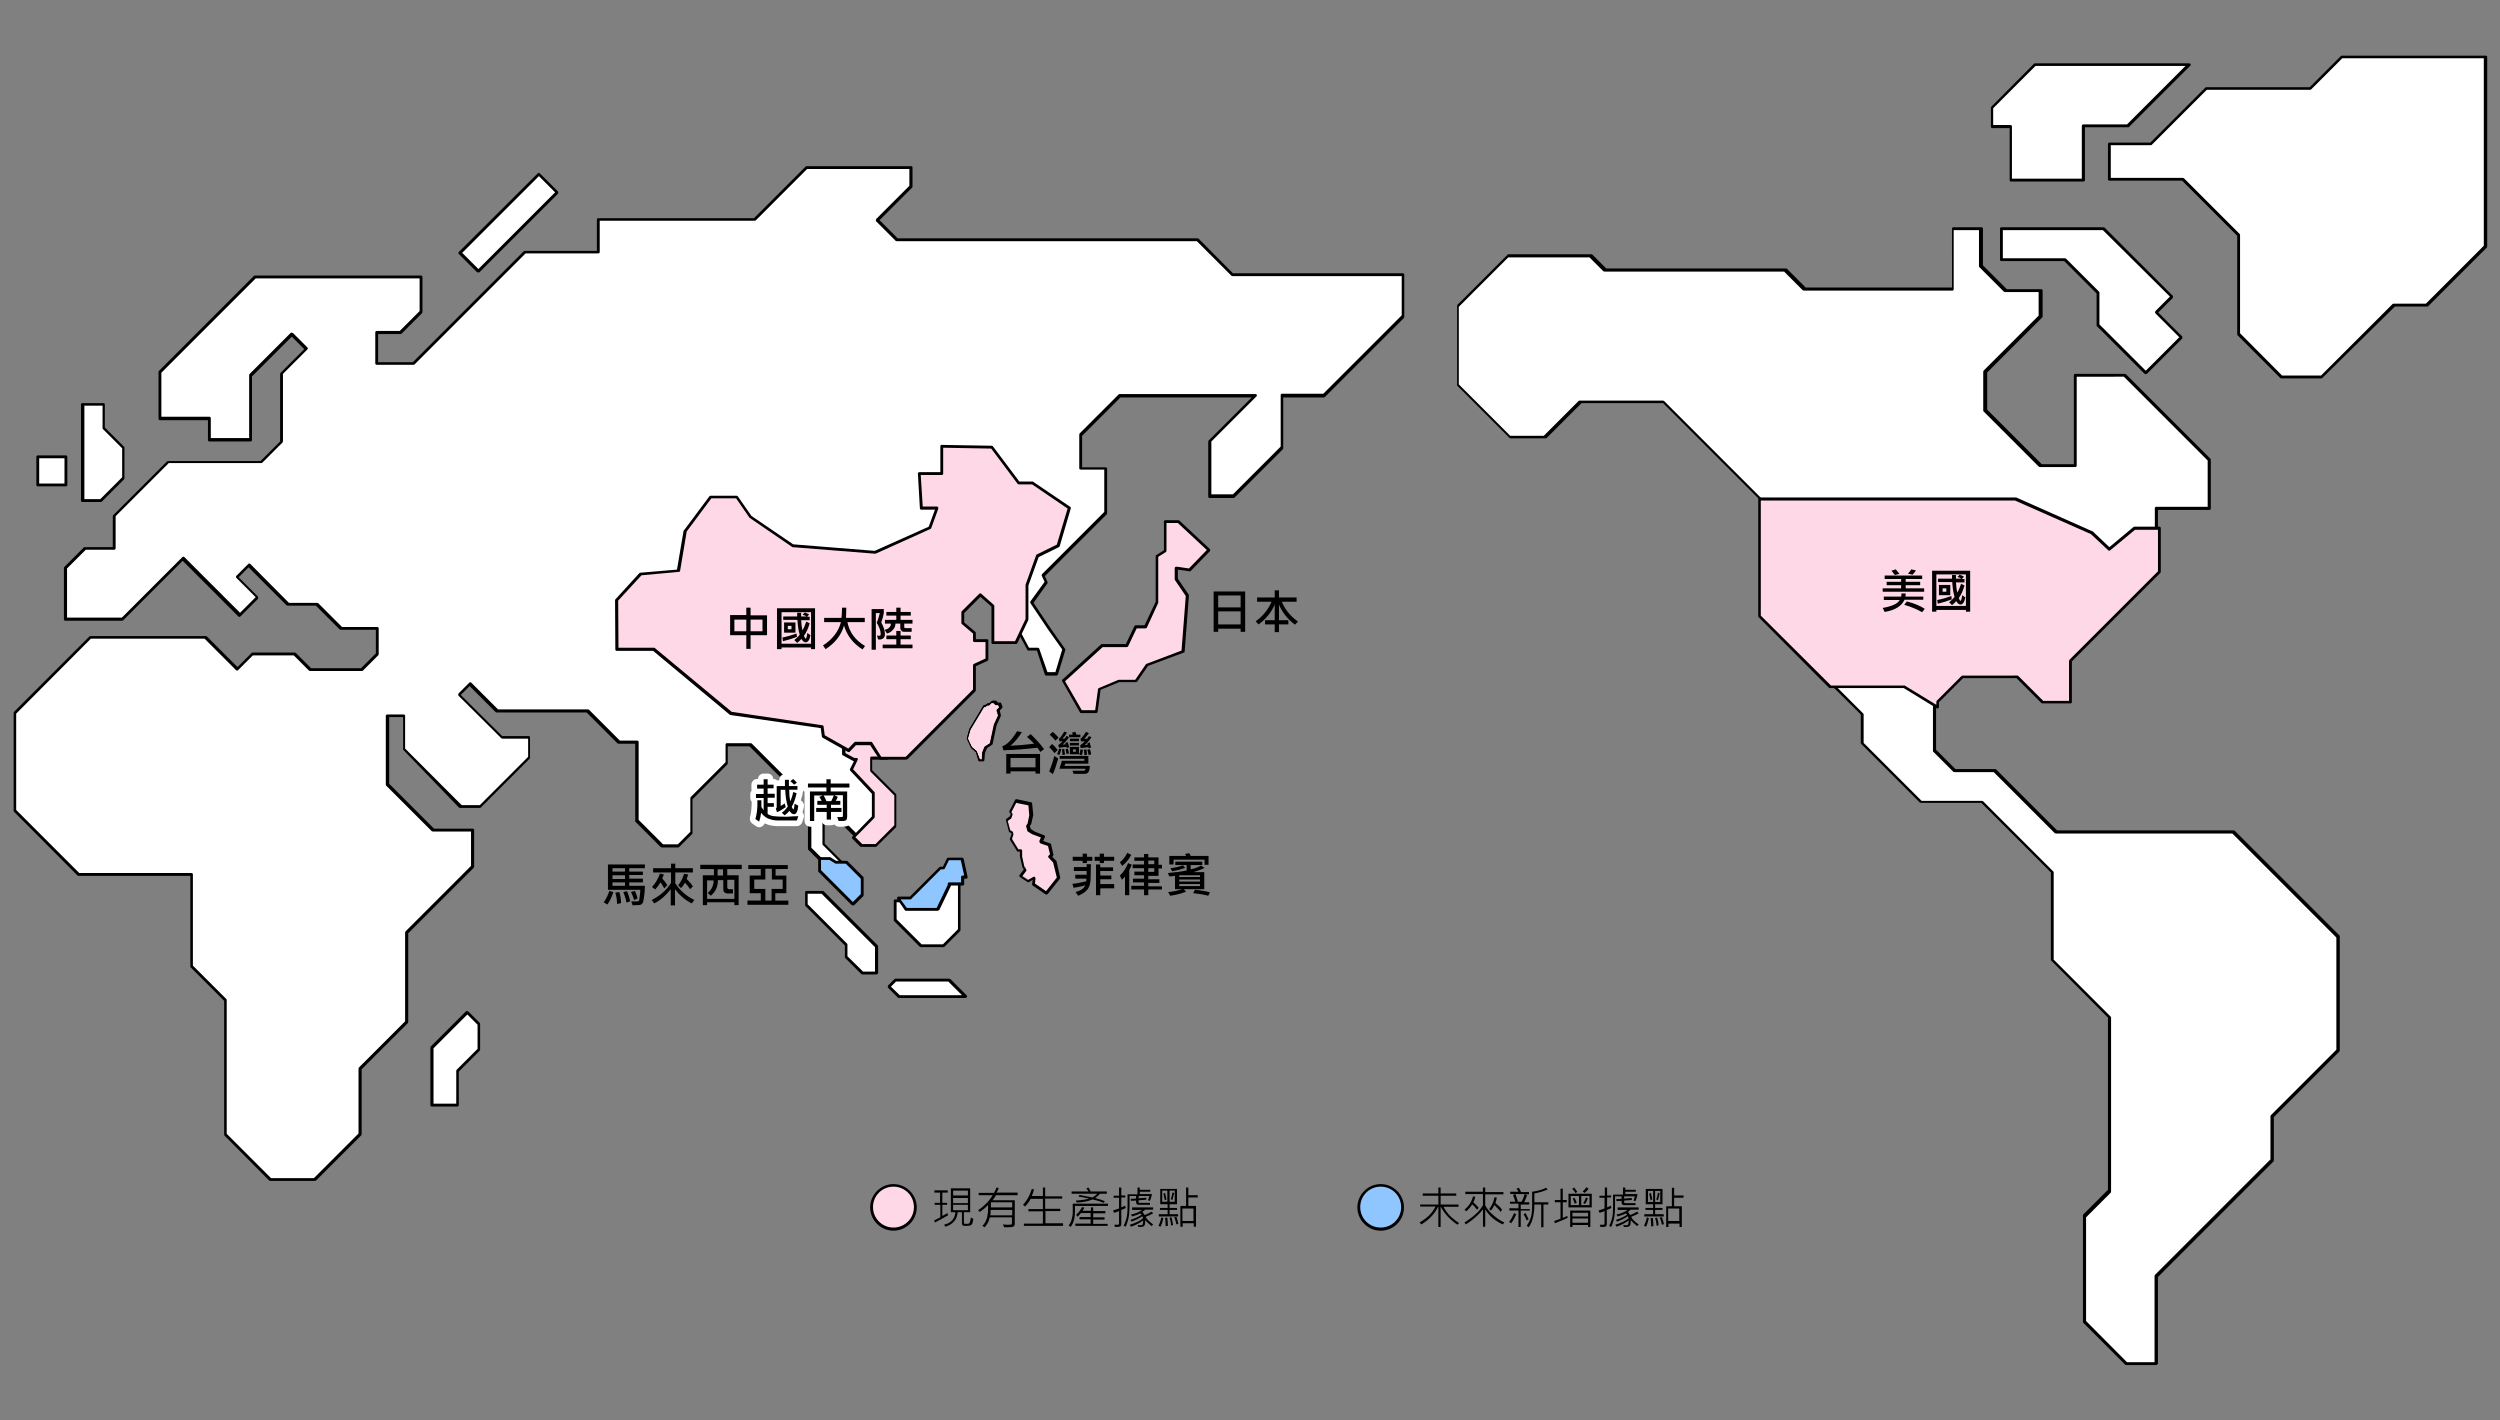 <?xml version="1.0" encoding="utf-8"?>
<!-- Generator: Adobe Illustrator 27.2.0, SVG Export Plug-In . SVG Version: 6.00 Build 0)  -->
<svg version="1.1" id="圖層_1" xmlns="http://www.w3.org/2000/svg" xmlns:xlink="http://www.w3.org/1999/xlink" x="0px" y="0px"
	 viewBox="0 0 880 500" style="enable-background:new 0 0 880 500;" xml:space="preserve">
<rect x="0" y="0" width="880" height="500" fill="#808080" stroke="none"/>
<style type="text/css">
	.st0{fill:#FFFFFF;}
	.st1{fill:#FFD8E7;}
	.st2{fill:#90C6FF;}
</style>
<g>
	<g>
		<g>
			<polygon class="st0" points="433.8,96.7 421.4,84.3 315.7,84.3 308.8,77.4 320.7,65.5 320.7,58.9 284,58.9 265.6,77.2 
				210.6,77.2 210.6,88.7 184.8,88.7 145.6,128 132.6,128 132.6,117.1 140.9,117.1 148.2,109.8 148.2,97.5 89.8,97.5 56.3,131 
				56.3,147.2 73.7,147.2 73.7,154.7 88.2,154.7 88.2,132.1 102.8,117.6 107.9,122.7 99.2,131.5 99.2,155.4 91.9,162.7 59.2,162.7 
				40.2,181.7 40.2,193 30,193 23,199.9 23,217.9 43,217.9 64.4,196.5 84.4,216.5 90.6,210.3 83.4,203.1 87.6,198.9 101.4,212.7 
				111.5,212.7 120,221.2 132.6,221.2 132.6,230.3 127.1,235.8 109.1,235.8 103.5,230.3 88.8,230.3 83.5,235.6 72.3,224.4 
				31.8,224.4 5.2,251 5.2,285.4 27.7,307.8 67.4,307.8 67.4,340.1 79.4,352.1 79.4,399.3 95.2,415.2 110.7,415.2 126.7,399.2 
				126.7,376.3 143.1,359.8 143.1,328.4 166.4,305.2 166.4,292.3 152.5,292.3 136.5,276.3 136.5,252 142.3,252 142.3,263.7 
				162.5,283.9 169.3,283.9 186.6,266.6 186.6,259.5 177,259.5 162,244.5 165.7,240.7 175.3,250.3 207.1,250.3 218.2,261.3 
				224.4,261.3 224.4,288.9 233.3,297.8 239,297.8 243.7,293.1 243.7,281.1 256.1,268.7 256.1,262.3 264.4,262.3 278.2,276 
				285.3,276 285.3,298.8 289.6,303.1 289.6,303.3 291.8,303.3 293.8,304.5 297.4,304.5 290,297.2 290,288.1 295.3,288.1 302,294.8 
				308.6,288 308.6,278.8 301.1,270.8 303.2,266.3 300.8,266.3 298.1,264.9 298.1,262.7 290.8,258.6 290.3,255 257.8,250.2 
				230.5,227.5 218.2,227.5 218.1,211.7 226,203.1 239.8,201.9 242.2,187.4 250.7,176 258.8,176 263.4,182.7 278.7,193.2 
				308.2,195.5 328.2,186.6 331.4,177.8 325.4,177.8 324.8,167.9 332.6,167.9 332.6,158.2 348.6,158.5 358.1,171.2 363.1,171.2 
				375.1,179.3 371.6,191.4 364.3,195 360.4,205.8 360.4,217.8 356.8,225.2 357.4,225.2 359.2,223.3 362,228.5 365.4,228.5 
				368.3,237.1 371.9,237.1 374.5,228.6 369.5,221.4 363.2,212.1 368.3,204.9 367.3,202.6 389.3,180.6 389.3,165 380.4,165 
				380.4,153.2 394.2,139.4 441.9,139.4 425.8,155.4 425.8,174.8 434.1,174.8 451.2,157.7 451.2,139.4 465.9,139.4 493.8,111.5 
				493.8,96.7 			"/>
			<path d="M110.7,415.7H95.2c-0.1,0-0.3-0.1-0.4-0.1L79,399.7c-0.1-0.1-0.1-0.2-0.1-0.4v-47l-11.8-11.8c-0.1-0.1-0.1-0.2-0.1-0.4
				v-31.8H27.7c-0.1,0-0.3-0.1-0.4-0.1L4.9,285.7c-0.1-0.1-0.1-0.2-0.1-0.4V251c0-0.1,0.1-0.3,0.1-0.4L31.5,224
				c0.1-0.1,0.2-0.1,0.4-0.1h40.5c0.1,0,0.3,0.1,0.4,0.1l10.8,10.8l5-5c0.1-0.1,0.2-0.1,0.4-0.1h14.7c0.1,0,0.3,0.1,0.4,0.1l5.4,5.4
				h17.6l5.2-5.2v-8.3H120c-0.1,0-0.3-0.1-0.4-0.1l-8.4-8.4h-9.9c-0.1,0-0.3-0.1-0.4-0.1l-13.4-13.4l-3.5,3.5l6.8,6.8
				c0.1,0.1,0.1,0.2,0.1,0.4c0,0.1-0.1,0.3-0.1,0.4l-6.2,6.2c-0.2,0.2-0.5,0.2-0.7,0l-19.6-19.6l-21,21c-0.1,0.1-0.2,0.1-0.4,0.1H23
				c-0.3,0-0.5-0.2-0.5-0.5v-18c0-0.1,0.1-0.3,0.1-0.4l6.9-6.9c0.1-0.1,0.2-0.1,0.4-0.1h9.8v-10.8c0-0.1,0.1-0.3,0.1-0.4l19-19
				c0.1-0.1,0.2-0.1,0.4-0.1h32.5l6.9-6.9v-23.7c0-0.1,0.1-0.3,0.1-0.4l8.4-8.4l-4.4-4.4l-14,14v22.4c0,0.3-0.2,0.5-0.5,0.5H73.7
				c-0.3,0-0.5-0.2-0.5-0.5v-7H56.3c-0.3,0-0.5-0.2-0.5-0.5V131c0-0.1,0.1-0.3,0.1-0.4l33.5-33.5c0.1-0.1,0.2-0.1,0.4-0.1h58.4
				c0.3,0,0.5,0.2,0.5,0.5v12.3c0,0.1-0.1,0.3-0.1,0.4l-7.3,7.3c-0.1,0.1-0.2,0.1-0.4,0.1h-7.8v9.9h12.2l39.1-39.1
				c0.1-0.1,0.2-0.1,0.4-0.1h25.3v-11c0-0.3,0.2-0.5,0.5-0.5h54.8l18.2-18.2c0.1-0.1,0.2-0.1,0.4-0.1h36.7c0.3,0,0.5,0.2,0.5,0.5
				v6.6c0,0.1-0.1,0.3-0.1,0.4l-11.5,11.5l6.4,6.4h105.5c0.1,0,0.3,0.1,0.4,0.1L434,96.2h59.8c0.3,0,0.5,0.2,0.5,0.5v14.8
				c0,0.1-0.1,0.3-0.1,0.4l-27.9,27.9c-0.1,0.1-0.2,0.1-0.4,0.1h-14.2v17.8c0,0.1-0.1,0.3-0.1,0.4l-17.1,17.1
				c-0.1,0.1-0.2,0.1-0.4,0.1h-8.3c-0.3,0-0.5-0.2-0.5-0.5v-19.3c0-0.1,0.1-0.3,0.1-0.4l15.2-15.2h-46.2l-13.5,13.5v11.1h8.3
				c0.3,0,0.5,0.2,0.5,0.5v15.6c0,0.1-0.1,0.3-0.1,0.4l-21.8,21.8l0.9,2c0.1,0.2,0.1,0.4,0,0.5l-4.9,6.9l6.1,9.1l5,7.1
				c0.1,0.1,0.1,0.3,0.1,0.4l-2.6,8.6c-0.1,0.2-0.3,0.4-0.5,0.4h-3.6c-0.2,0-0.4-0.1-0.5-0.3L365,229h-3c-0.2,0-0.4-0.1-0.4-0.3
				l-2.5-4.6l-1.4,1.4c-0.1,0.1-0.2,0.1-0.4,0.1h-0.5c-0.2,0-0.3-0.1-0.4-0.2c-0.1-0.1-0.1-0.3,0-0.5l3.5-7.3v-11.8
				c0-0.1,0-0.1,0-0.2l3.9-10.8c0-0.1,0.1-0.2,0.2-0.3l7.1-3.5l3.4-11.5l-11.6-7.9H358c-0.2,0-0.3-0.1-0.4-0.2l-9.3-12.4l-15.3-0.3
				v9.1c0,0.3-0.2,0.5-0.5,0.5h-7.3l0.5,9h5.5c0.2,0,0.3,0.1,0.4,0.2c0.1,0.1,0.1,0.3,0.1,0.5l-3.2,8.7c0,0.1-0.1,0.2-0.3,0.3
				l-19.9,9c-0.1,0-0.2,0-0.2,0l-29.6-2.4c-0.1,0-0.2,0-0.2-0.1L263,183.1c-0.1,0-0.1-0.1-0.1-0.1l-4.5-6.5h-7.6l-8.2,11.1
				l-2.4,14.4c0,0.2-0.2,0.4-0.4,0.4l-13.6,1.2l-7.6,8.3l0.1,15.1h11.9c0.1,0,0.2,0,0.3,0.1l27.1,22.6l32.4,4.7
				c0.2,0,0.4,0.2,0.4,0.4l0.4,3.4l7.1,4c0.2,0.1,0.3,0.3,0.3,0.4v1.9l2.3,1.3h2.2c0.2,0,0.3,0.1,0.4,0.2s0.1,0.3,0,0.5l-2,4.1
				l7.3,7.8c0.1,0.1,0.1,0.2,0.1,0.3v9.3c0,0.1-0.1,0.3-0.1,0.4l-6.6,6.8c-0.1,0.1-0.2,0.1-0.4,0.1c-0.1,0-0.3-0.1-0.4-0.1l-6.5-6.5
				h-4.6v8.3l7.2,7.2c0.1,0.1,0.2,0.4,0.1,0.5c-0.1,0.2-0.3,0.3-0.5,0.3h-3.6c-0.1,0-0.2,0-0.3-0.1l-1.9-1.2h-2.1
				c-0.3,0-0.5-0.2-0.5-0.4l-4.2-4.2c-0.1-0.1-0.1-0.2-0.1-0.4v-22.3h-6.6c-0.1,0-0.3-0.1-0.4-0.1l-13.6-13.6h-7.6v5.9
				c0,0.1-0.1,0.3-0.1,0.4l-12.3,12.3v11.8c0,0.1-0.1,0.3-0.1,0.4l-4.7,4.7c-0.1,0.1-0.2,0.1-0.4,0.1H233c-0.1,0-0.3-0.1-0.4-0.1
				l-8.9-8.9c-0.1-0.1-0.1-0.2-0.1-0.4v-27.1h-5.8c-0.1,0-0.3-0.1-0.4-0.1l-10.9-10.9h-31.6c-0.1,0-0.3-0.1-0.4-0.1l-9.2-9.2
				l-3.1,3.1l14.6,14.5h9.3c0.3,0,0.5,0.2,0.5,0.5v7c0,0.1-0.1,0.3-0.1,0.4l-17.3,17.3c-0.1,0.1-0.2,0.1-0.4,0.1H162
				c-0.1,0-0.3-0.1-0.4-0.1L142,264c-0.1-0.1-0.1-0.2-0.1-0.4v-11.2H137v23.5l15.8,15.8h13.6c0.3,0,0.5,0.2,0.5,0.5V305
				c0,0.1-0.1,0.3-0.1,0.4l-23.1,23.1v31.2c0,0.1-0.1,0.3-0.1,0.4l-16.3,16.3v22.8c0,0.1-0.1,0.3-0.1,0.4l-15.9,15.9
				C111,415.6,110.9,415.7,110.7,415.7z M95.4,414.7h15.1l15.7-15.7v-22.8c0-0.1,0.1-0.3,0.1-0.4l16.3-16.3v-31.2
				c0-0.1,0.1-0.3,0.1-0.4l23.1-23.1v-12.1h-13.4c-0.1,0-0.3-0.1-0.4-0.1l-16.1-16.1c-0.1-0.1-0.1-0.2-0.1-0.4V252
				c0-0.3,0.2-0.5,0.5-0.5h5.8c0.3,0,0.5,0.2,0.5,0.5v11.5l19.9,19.9h6.4l17-17V260h-9c-0.1,0-0.3-0.1-0.4-0.1l-15.1-15
				c-0.1-0.1-0.1-0.2-0.1-0.4s0.1-0.3,0.1-0.4l3.8-3.8c0.2-0.2,0.5-0.2,0.7,0l9.4,9.4h31.6c0.1,0,0.3,0.1,0.4,0.1l10.9,10.9h6.1
				c0.3,0,0.5,0.2,0.5,0.5v27.4l8.6,8.6h5.2l4.4-4.4V281c0-0.1,0.1-0.3,0.1-0.4l12.3-12.3v-6.2c0-0.3,0.2-0.5,0.5-0.5h8.3
				c0.1,0,0.3,0.1,0.4,0.1l13.6,13.6h6.9c0.3,0,0.5,0.2,0.5,0.5v22.6l4.2,4.2l0,0h1.9c0.1,0,0.2,0,0.3,0.1l1.9,1.2h2.2l-6.5-6.5
				c-0.1-0.1-0.1-0.2-0.1-0.4v-9c0-0.3,0.2-0.5,0.5-0.5h5.3c0.1,0,0.3,0.1,0.4,0.1l6.3,6.3l6.1-6.2V279l-7.4-7.9
				c-0.1-0.2-0.2-0.4-0.1-0.6l1.8-3.7h-1.6c-0.1,0-0.2,0-0.2-0.1l-2.7-1.5c-0.2-0.1-0.3-0.3-0.3-0.4V263l-7.1-4
				c-0.1-0.1-0.2-0.2-0.3-0.4l-0.4-3.2l-32.2-4.7c-0.1,0-0.2-0.1-0.2-0.1l-27-22.6h-12.2c-0.3,0-0.5-0.2-0.5-0.5l-0.1-15.8
				c0-0.1,0-0.2,0.1-0.3l7.9-8.6c0.1-0.1,0.2-0.1,0.3-0.2l13.4-1.2l2.3-14.2c0-0.1,0-0.2,0.1-0.2l8.5-11.4c0.1-0.1,0.2-0.2,0.4-0.2
				h8.1c0.2,0,0.3,0.1,0.4,0.2l4.6,6.6l15.1,10.3l29.3,2.4l19.6-8.8l2.9-7.9h-5.3c-0.3,0-0.5-0.2-0.5-0.5l-0.6-10
				c0-0.1,0-0.3,0.1-0.4c0.1-0.1,0.2-0.2,0.4-0.2h7.3V158c0-0.1,0.1-0.3,0.1-0.4c0.1-0.1,0.2-0.1,0.4-0.1l16,0.3
				c0.2,0,0.3,0.1,0.4,0.2l9.3,12.4h4.8c0.1,0,0.2,0,0.3,0.1l12.1,8.2c0.2,0.1,0.3,0.3,0.2,0.6l-3.6,12.1c0,0.1-0.1,0.2-0.3,0.3
				l-7.1,3.5l-3.8,10.6v11.9c0,0.1,0,0.1,0,0.2l-2.8,5.8l0.8-0.8c0.1-0.1,0.3-0.2,0.4-0.1c0.2,0,0.3,0.1,0.4,0.3l2.6,4.9h3.1
				c0.2,0,0.4,0.1,0.5,0.3l2.9,8.3h2.8l2.4-8l-4.9-6.9l-6.3-9.4c-0.1-0.2-0.1-0.4,0-0.6l5-6.9l-1-2.1c-0.1-0.2,0-0.4,0.1-0.6
				l21.9-21.9v-14.9h-8.3c-0.3,0-0.5-0.2-0.5-0.5V153c0-0.1,0.1-0.3,0.1-0.4l13.8-13.8c0.1-0.1,0.2-0.1,0.4-0.1h47.7
				c0.2,0,0.4,0.1,0.5,0.3s0,0.4-0.1,0.5l-15.9,15.9V174h7.6l16.8-16.8v-18.1c0-0.3,0.2-0.5,0.5-0.5h14.5l27.6-27.6V97.2h-59.5
				c-0.1,0-0.3-0.1-0.4-0.1l-12.2-12.2H315.7c-0.1,0-0.3-0.1-0.4-0.1l-6.9-6.9c-0.1-0.1-0.1-0.2-0.1-0.4c0-0.1,0.1-0.3,0.1-0.4
				l11.7-11.7v-5.9h-36L266,77.6c-0.1,0.1-0.2,0.1-0.4,0.1h-54.5v11c0,0.3-0.2,0.5-0.5,0.5H185l-39.1,39.1c-0.1,0.1-0.2,0.1-0.4,0.1
				h-12.9c-0.3,0-0.5-0.2-0.5-0.5V117c0-0.3,0.2-0.5,0.5-0.5h8.1l7-7V98H90l-33.2,33.2v15.5h16.9c0.3,0,0.5,0.2,0.5,0.5v7h13.5
				v-22.1c0-0.1,0.1-0.3,0.1-0.4l14.5-14.5c0.1-0.1,0.2-0.1,0.4-0.1l0,0c0.1,0,0.3,0.1,0.4,0.1l5.1,5.1c0.2,0.2,0.2,0.5,0,0.7
				l-8.6,8.6v23.7c0,0.1-0.1,0.3-0.1,0.4l-7.2,7.2c-0.1,0.1-0.2,0.1-0.4,0.1H59.4l-18.7,18.7V193c0,0.3-0.2,0.5-0.5,0.5h-10
				l-6.6,6.6v17.3h19.3l21.3-21.3c0.2-0.2,0.5-0.2,0.7,0l19.6,19.6l5.5-5.5l-6.8-6.8c-0.2-0.2-0.2-0.5,0-0.7l4.2-4.2
				c0.2-0.2,0.5-0.2,0.7,0l13.6,13.7h9.9c0.1,0,0.3,0.1,0.4,0.1l8.4,8.4h12.4c0.3,0,0.5,0.2,0.5,0.5v9c0,0.1-0.1,0.3-0.1,0.4
				l-5.5,5.5c-0.1,0.1-0.2,0.1-0.4,0.1h-18.1c-0.1,0-0.3-0.1-0.4-0.1l-5.4-5.4H89l-5.2,5.2c-0.2,0.2-0.5,0.2-0.7,0L72,224.8H32
				L5.7,251.2v33.9l22.2,22.2h39.5c0.3,0,0.5,0.2,0.5,0.5v32.1l11.8,11.8c0.1,0.1,0.1,0.2,0.1,0.4v47L95.4,414.7z"/>
		</g>
		<g>
			<polygon class="st0" points="152.1,368.8 152.1,389 161,389 161,377 168.6,369.4 168.6,360.5 164.5,356.3 			"/>
			<path d="M161,389.5h-9c-0.3,0-0.5-0.2-0.5-0.5v-20.2c0-0.1,0.1-0.3,0.1-0.4L164,356c0.1-0.1,0.2-0.1,0.4-0.1l0,0
				c0.1,0,0.3,0.1,0.4,0.1l4.1,4.1c0.1,0.1,0.1,0.2,0.1,0.4v8.9c0,0.1-0.1,0.3-0.1,0.4l-7.4,7.4V389
				C161.5,389.2,161.3,389.5,161,389.5z M152.6,388.5h8V377c0-0.1,0.1-0.3,0.1-0.4l7.4-7.4v-8.5l-3.6-3.6L152.6,369V388.5z"/>
		</g>
		<g>
			<polygon class="st0" points="740.4,80.5 704.5,80.5 704.5,91.4 726.8,91.4 738.5,103 738.5,114.4 755.3,131.2 767.8,118.7 
				759,109.9 764.5,104.5 			"/>
			<path d="M755.3,131.7c-0.1,0-0.3,0-0.4-0.1l-16.8-16.8c-0.1-0.1-0.1-0.2-0.1-0.4v-11.1l-11.4-11.4h-22.1c-0.3,0-0.5-0.2-0.5-0.5
				V80.5c0-0.3,0.2-0.5,0.5-0.5h35.9c0.1,0,0.3,0.1,0.4,0.1l24,24c0.1,0.1,0.1,0.2,0.1,0.4c0,0.1-0.1,0.3-0.1,0.4l-5.1,5.1l8.4,8.4
				c0.1,0.1,0.1,0.2,0.1,0.4s-0.1,0.3-0.1,0.4l-12.5,12.5C755.6,131.6,755.4,131.7,755.3,131.7z M739,114.2l16.3,16.3l11.8-11.8
				l-8.4-8.4c-0.1-0.1-0.1-0.2-0.1-0.4c0-0.1,0.1-0.3,0.1-0.4l5.1-5.1L740.2,81H705v9.9h21.8c0.1,0,0.3,0.1,0.4,0.1l11.7,11.7
				c0.1,0.1,0.1,0.2,0.1,0.4V114.2z"/>
		</g>
		<g>
			<polygon class="st0" points="283.8,314.1 283.8,318.5 297.9,332.6 297.9,336.9 303.6,342.5 308.5,342.5 308.5,333.2 289.4,314.1 
							"/>
			<path d="M308.5,343h-4.9c-0.1,0-0.3-0.1-0.4-0.1l-5.7-5.7c-0.1-0.1-0.1-0.2-0.1-0.4v-4l-13.9-13.9c-0.1-0.1-0.1-0.2-0.1-0.4v-4.4
				c0-0.3,0.2-0.5,0.5-0.5h5.6c0.1,0,0.3,0.1,0.4,0.1l19.1,19.1c0.1,0.1,0.1,0.2,0.1,0.4v9.3C309,342.8,308.8,343,308.5,343z
				 M303.8,342h4.2v-8.6l-18.8-18.8h-4.9v3.7l13.9,13.9c0.1,0.1,0.1,0.2,0.1,0.4v4L303.8,342z"/>
		</g>
		<g>
			<polygon class="st0" points="813.1,31.2 776.6,31.2 757.1,50.7 742.5,50.7 742.5,63.1 768.3,63.1 788,82.8 788,117.6 
				803.1,132.7 817.2,132.7 842.6,107.3 854.1,107.3 874.8,86.6 874.8,20 824.2,20 			"/>
			<path d="M817.2,133.2h-14.1c-0.1,0-0.3-0.1-0.4-0.1L787.6,118c-0.1-0.1-0.1-0.2-0.1-0.4V83l-19.4-19.4h-25.6
				c-0.3,0-0.5-0.2-0.5-0.5V50.7c0-0.3,0.2-0.5,0.5-0.5h14.4l19.4-19.4c0.1-0.1,0.2-0.1,0.4-0.1H813l11-11c0.1-0.1,0.2-0.1,0.4-0.1
				H875c0.3,0,0.5,0.2,0.5,0.5v66.6c0,0.1-0.1,0.3-0.1,0.4l-20.7,20.7c-0.1,0.1-0.2,0.1-0.4,0.1H843L817.5,133
				C817.5,133.1,817.3,133.2,817.2,133.2z M803.3,132.2H817l25.2-25.2c0.1-0.1,0.2-0.1,0.4-0.1h11.3l20.4-20.4v-66h-49.8l-11,11
				c-0.1,0.1-0.2,0.1-0.4,0.1h-36.3L757.4,51c-0.1,0.1-0.2,0.1-0.4,0.1h-14v11.5h25.3c0.1,0,0.3,0.1,0.4,0.1l19.7,19.7
				c0.1,0.1,0.1,0.2,0.1,0.4v34.5L803.3,132.2z"/>
		</g>
		<g>
			<polygon class="st0" points="43.4,168.2 43.4,157.6 36.5,150.7 36.5,142.4 29.1,142.4 29.1,176.2 35.4,176.2 			"/>
			<path d="M35.4,176.7H29c-0.3,0-0.5-0.2-0.5-0.5v-33.8c0-0.3,0.2-0.5,0.5-0.5h7.4c0.3,0,0.5,0.2,0.5,0.5v8.1l6.8,6.8
				c0.1,0.1,0.1,0.2,0.1,0.4v10.6c0,0.1-0.1,0.3-0.1,0.4l-8,8C35.7,176.7,35.6,176.7,35.4,176.7z M29.6,175.7h5.7L43,168v-10.2
				l-6.8-6.8c-0.1-0.1-0.1-0.2-0.1-0.4v-7.8h-6.4v32.9H29.6z M43.4,168.2L43.4,168.2L43.4,168.2z"/>
		</g>
		<g>
			
				<rect x="159.4" y="73.9" transform="matrix(0.707 -0.707 0.707 0.707 -3.037 149.516)" class="st0" width="39.1" height="9"/>
			<path d="M168.3,95.9L168.3,95.9c-0.1,0-0.3-0.1-0.4-0.1l-6.4-6.4c-0.2-0.2-0.2-0.5,0-0.7L189.3,61c0.2-0.2,0.5-0.2,0.7,0l6.4,6.4
				c0.1,0.1,0.1,0.2,0.1,0.4s-0.1,0.3-0.1,0.4l-27.7,27.7C168.6,95.9,168.5,95.9,168.3,95.9z M162.7,89l5.7,5.7l27-27l-5.7-5.7
				L162.7,89z"/>
		</g>
		<g>
			<polygon class="st0" points="707.8,63.4 733.4,63.4 733.4,44.3 749,44.3 770.5,22.8 716.4,22.8 701.2,37.9 701.2,44.6 
				707.8,44.6 			"/>
			<path d="M733.4,63.9h-25.5c-0.3,0-0.5-0.2-0.5-0.5V45.1h-6.1c-0.3,0-0.5-0.2-0.5-0.5V38c0-0.1,0.1-0.3,0.1-0.4L716,22.4
				c0.1-0.1,0.2-0.1,0.4-0.1h54.2c0.2,0,0.4,0.1,0.5,0.3s0,0.4-0.1,0.5l-21.6,21.6c-0.1,0.1-0.2,0.1-0.4,0.1h-15.1v18.6
				C733.9,63.7,733.6,63.9,733.4,63.9z M708.3,62.9h24.5V44.3c0-0.3,0.2-0.5,0.5-0.5h15.4l20.6-20.6h-52.8l-14.9,14.9V44h6.1
				c0.3,0,0.5,0.2,0.5,0.5v18.4H708.3z"/>
		</g>
		<g>
			<rect x="13.3" y="160.8" class="st0" width="9.9" height="9.9"/>
			<path d="M23.2,171.2h-9.9c-0.3,0-0.5-0.2-0.5-0.5v-9.9c0-0.3,0.2-0.5,0.5-0.5h9.9c0.3,0,0.5,0.2,0.5,0.5v9.9
				C23.7,171,23.5,171.2,23.2,171.2z M13.8,170.2h8.9v-8.9h-8.9C13.8,161.3,13.8,170.2,13.8,170.2z"/>
		</g>
		<g>
			<polygon class="st0" points="334.1,345 315.3,345 313,347.2 316.5,350.8 339.8,350.8 			"/>
			<path d="M339.8,351.3h-23.3c-0.1,0-0.3-0.1-0.4-0.1l-3.5-3.5c-0.1-0.1-0.1-0.2-0.1-0.4s0.1-0.3,0.1-0.4l2.3-2.3
				c0.1-0.1,0.2-0.1,0.4-0.1h18.8c0.1,0,0.3,0.1,0.4,0.1l5.8,5.8c0.1,0.1,0.2,0.4,0.1,0.5C340.2,351.1,340,351.3,339.8,351.3z
				 M316.7,350.3h21.9l-4.8-4.8h-18.4l-1.8,1.8L316.7,350.3z"/>
		</g>
		<g>
			<polygon class="st0" points="735.9,188.5 742.5,194.7 751.8,187 759,187 759,178.9 777.7,178.9 777.7,161.9 747.9,132.1 
				730.5,132.1 730.5,163.9 718.1,163.9 698.6,144.4 698.6,130.9 718.1,111.3 718.1,102.3 705.8,102.3 697.1,93.6 697.1,80.5 
				694.2,80.5 687.3,80.5 687.3,101.8 635.1,101.8 628.3,95 604.8,95 564.9,95 559.9,90 530.9,90 513.2,107.7 513.2,135.4 
				531.6,153.8 543.8,153.8 556.3,141.3 585.4,141.3 620.5,176.4 620.5,176.7 709.3,176.7 			"/>
			<path d="M742.5,195.2c-0.1,0-0.2,0-0.3-0.1l-6.5-6.1l-26.4-11.7h-88.7c-0.3,0-0.5-0.2-0.5-0.5v-0.2l-34.7-34.7h-28.7l-12.3,12.3
				c-0.1,0.1-0.2,0.1-0.4,0.1h-12.2c-0.1,0-0.3-0.1-0.4-0.1L513,135.8c-0.1-0.1-0.1-0.2-0.1-0.4v-27.7c0-0.1,0.1-0.3,0.1-0.4
				l17.7-17.7c0.1-0.1,0.2-0.1,0.4-0.1h29c0.1,0,0.3,0.1,0.4,0.1l4.9,4.9h63.2c0.1,0,0.3,0.1,0.4,0.1l6.6,6.6h51.5V80.5
				c0-0.3,0.2-0.5,0.5-0.5h9.9c0.3,0,0.5,0.2,0.5,0.5v12.9l8.4,8.4h12.1c0.3,0,0.5,0.2,0.5,0.5v9c0,0.1-0.1,0.3-0.1,0.4l-19.4,19.4
				v13.1l19.2,19.2H730v-31.3c0-0.3,0.2-0.5,0.5-0.5h17.4c0.1,0,0.3,0.1,0.4,0.1l29.8,29.8c0.1,0.1,0.1,0.2,0.1,0.4V179
				c0,0.3-0.2,0.5-0.5,0.5h-18.1v7.6c0,0.3-0.2,0.5-0.5,0.5H752l-9.2,7.6C742.7,195.2,742.6,195.2,742.5,195.2z M620.9,176.2h88.3
				c0.1,0,0.1,0,0.2,0L736,188c0.1,0,0.1,0.1,0.1,0.1l6.3,5.9l9-7.4c0.1-0.1,0.2-0.1,0.3-0.1h6.8v-7.6c0-0.3,0.2-0.5,0.5-0.5h18.1
				v-16.3l-29.5-29.5H731v31.3c0,0.3-0.2,0.5-0.5,0.5h-12.4c-0.1,0-0.3-0.1-0.4-0.1l-19.5-19.5c-0.1-0.1-0.1-0.2-0.1-0.4v-13.5
				c0-0.1,0.1-0.3,0.1-0.4l19.4-19.4v-8.3h-11.8c-0.1,0-0.3-0.1-0.4-0.1l-8.7-8.7c-0.1-0.1-0.1-0.2-0.1-0.4V81h-8.9v20.8
				c0,0.3-0.2,0.5-0.5,0.5H635c-0.1,0-0.3-0.1-0.4-0.1l-6.6-6.6h-63.2c-0.1,0-0.3-0.1-0.4-0.1l-4.9-4.9h-28.6L513.5,108v27.3
				l18.1,18.1h11.8l12.3-12.3c0.1-0.1,0.2-0.1,0.4-0.1h29.2c0.1,0,0.3,0.1,0.4,0.1l35,35C620.9,176.1,620.9,176.1,620.9,176.2z"/>
		</g>
		<g>
			<polygon class="st0" points="786.1,292.9 723.8,292.9 702.1,271.2 688,271.2 680.9,264.1 680.9,247 670.6,240.7 644.7,240.7 
				655.5,251.4 655.5,261.5 676.2,282.2 697.6,282.2 722.3,307 722.3,337.8 742.6,358 742.6,419.1 733.7,427.9 733.7,465.2 
				748.5,480 758.9,480 758.9,449.2 799.7,408.4 799.7,393 823,369.7 823,329.8 			"/>
			<path d="M758.9,480.5h-10.4c-0.1,0-0.3-0.1-0.4-0.1l-14.8-14.8c-0.1-0.1-0.1-0.2-0.1-0.4v-37.3c0-0.1,0.1-0.3,0.1-0.4l8.7-8.7
				v-60.6l-20-20.1c-0.1-0.1-0.1-0.2-0.1-0.4v-30.6l-24.5-24.5h-21.2c-0.1,0-0.3-0.1-0.4-0.1l-20.7-20.7c-0.1-0.1-0.1-0.2-0.1-0.4
				v-9.9L644.4,241c-0.1-0.1-0.2-0.4-0.1-0.5s0.3-0.3,0.5-0.3h25.9c0.1,0,0.2,0,0.3,0.1l10.3,6.3c0.1,0.1,0.2,0.3,0.2,0.4v16.9
				l6.8,6.8h13.9c0.1,0,0.3,0.1,0.4,0.1l21.5,21.5h62.1c0.1,0,0.3,0.1,0.4,0.1l36.9,36.9c0.1,0.1,0.1,0.2,0.1,0.4v40
				c0,0.1-0.1,0.3-0.1,0.4l-23.1,23.1v15.2c0,0.1-0.1,0.3-0.1,0.4l-40.7,40.7V480C759.4,480.3,759.2,480.5,758.9,480.5z
				 M748.7,479.5h9.7v-30.3c0-0.1,0.1-0.3,0.1-0.4l40.7-40.7V393c0-0.1,0.1-0.3,0.1-0.4l23.1-23.1V330l-36.6-36.6h-62.1
				c-0.1,0-0.3-0.1-0.4-0.1l-21.5-21.5H688c-0.1,0-0.3-0.1-0.4-0.1l-7.1-7.1c-0.1-0.1-0.1-0.2-0.1-0.4v-16.8l-10-6.1H646l9.9,9.9
				c0.1,0.1,0.1,0.2,0.1,0.4v9.9l20.4,20.4h21.2c0.1,0,0.3,0.1,0.4,0.1l24.8,24.8c0.1,0.1,0.1,0.2,0.1,0.4v30.6l20.1,20.1
				c0.1,0.1,0.1,0.2,0.1,0.4v61.1c0,0.1-0.1,0.3-0.1,0.4l-8.7,8.7V465L748.7,479.5z"/>
		</g>
		<g>
			<polygon class="st0" points="333,310 333,311.3 329.3,319 321.6,319 319.5,319 318.2,317.1 315.1,317.1 315.1,323.7 324.2,332.9 
				332.1,332.9 337.7,327.3 337.7,310 			"/>
			<path d="M332.1,333.4h-7.9c-0.1,0-0.3-0.1-0.4-0.1l-9.1-9.1c-0.1-0.1-0.1-0.2-0.1-0.4v-6.7c0-0.3,0.2-0.5,0.5-0.5h3.1
				c0.2,0,0.3,0.1,0.4,0.2l1.1,1.7h9.2l3.5-7.3V310c0-0.3,0.2-0.5,0.5-0.5h4.7c0.3,0,0.5,0.2,0.5,0.5v17.3c0,0.1-0.1,0.3-0.1,0.4
				l-5.6,5.6C332.4,333.3,332.3,333.4,332.1,333.4z M324.4,332.4h7.5l5.3-5.3v-16.6h-3.7v0.8c0,0.1,0,0.2-0.1,0.2l-3.7,7.7
				c-0.1,0.2-0.3,0.3-0.4,0.3h-9.8c-0.2,0-0.3-0.1-0.4-0.2l-1.1-1.7h-2.4v6L324.4,332.4z M333,311.3L333,311.3L333,311.3z"/>
		</g>
		<g>
			<g>
				<g>
					<g>
						<path class="st1" d="M350.1,247L350.1,247h-0.9h-0.1l0,0l-0.8,0.8h-0.7h-0.1l0,0l-0.5,0.5h-0.5l0,0c-0.1,0-0.1,0-0.1,0.1l0,0
							l-4.9,8.1l0,0v0l-0.9,3.2l0,0.1l0,0.1l1.5,3.1l0,0l0,0l1.7,1.4l0.9,2.9l0,0.1h0.1h1h0.2l0-0.2l0.1-2.5l0.8-2l1.8-1.2l0.1,0
							l0-0.1l1.4-6.6l1.5-3.3l0-0.1l0-0.1l-0.5-1.7l0.9-0.9l0.1-0.1l0-0.1l-0.4-1l0-0.1h-0.1h-0.9l-0.7-0.7L350.1,247z"/>
						<path d="M346,267.9h-1.3c-0.1,0-0.2-0.1-0.2-0.2l0-0.1l-0.9-2.9l-1.6-1.4c0,0,0,0,0,0c0,0,0,0,0-0.1l-1.5-3.2
							c0-0.1,0-0.1,0-0.2l0-0.1l0.9-3.2c0-0.1,0-0.1,0.1-0.1l4.8-8.1c0.1-0.1,0.2-0.2,0.4-0.2h0.4l0.5-0.5c0,0,0.1-0.1,0.2-0.1h0.6
							l0.8-0.8c0,0,0.1-0.1,0.2-0.1h0.9c0,0,0.1,0,0.2,0l0.1,0c0,0,0.1,0,0.1,0.1l0.6,0.6h0.9c0.1,0,0.2,0.1,0.2,0.2l0.5,1.3
							c0,0.1,0,0.2-0.1,0.3l-0.9,0.9l0.4,1.7c0,0.1,0,0.1,0,0.2l0,0.1l-1.5,3.3l-1.4,6.6c0,0.1-0.1,0.1-0.1,0.2l-0.1,0l-1.7,1.1
							l-0.8,1.9l-0.2,2.6C346.3,267.8,346.2,267.9,346,267.9z M344.9,267.4h0.9l0.1-2.4c0,0,0-0.1,0-0.1l0.8-2c0,0,0.1-0.1,0.1-0.1
							l1.8-1.2l1.4-6.6l1.5-3.3l-0.5-1.7c0-0.1,0-0.2,0.1-0.2l0.9-0.9l-0.4-1h-0.8c-0.1,0-0.1,0-0.2-0.1l-0.7-0.6h-0.8l-0.8,0.8
							c0,0-0.1,0.1-0.2,0.1h-0.6l-0.5,0.5c0,0-0.1,0.1-0.2,0.1h-0.5l-4.8,8.1l-0.9,3.2l1.5,3.1l1.6,1.4c0,0,0.1,0.1,0.1,0.1
							L344.9,267.4z"/>
					</g>
				</g>
			</g>
			<g>
				<g>
					<g>
						<path d="M346,267.7h-1.3c0,0-0.1,0-0.1,0l-0.9-3l-1.7-1.4c0,0,0,0,0,0l-1.5-3.2c0,0,0,0,0,0l0.9-3.3v0l0,0l4.9-8.1l0,0
							c0-0.1,0.1-0.1,0.2-0.1h0.5l0.5-0.5c0,0,0,0,0.1,0h0.7l0.9-0.9c0,0,0,0,0.1,0h0.9c0,0,0,0,0.1,0l0.7,0.7h1c0,0,0.1,0,0.1,0
							l0.5,1.2c0,0,0,0.1,0,0.1l-1,1l0.5,1.7c0,0,0,0,0,0l-1.6,3.3l-1.4,6.7c0,0,0,0,0,0l-1.9,1.2l-0.8,2l-0.1,2.6
							C346.1,267.7,346,267.7,346,267.7z M344.7,267.6h1.2l0.1-2.6c0,0,0,0,0,0l0.8-2c0,0,0,0,0,0l1.9-1.2v0l1.4-6.6v0l1.5-3.3
							l-0.5-1.8c0,0,0-0.1,0-0.1l1-1l-0.5-1.2h-0.9c0,0,0,0-0.1,0l-0.7-0.7h-0.9l0,0l-0.8,0.8c0,0,0,0-0.1,0h-0.7l-0.5,0.5
							c0,0,0,0-0.1,0h-0.5c0,0-0.1,0-0.1,0l0,0l-4.9,8.1v0l-0.9,3.2l1.5,3.2l1.7,1.4c0,0,0,0,0,0L344.7,267.6z"/>
						<path d="M346,268h-1.3c-0.1,0-0.2-0.1-0.3-0.2l-0.9-3l-1.6-1.4l0,0c0,0-0.1-0.1-0.1-0.1h0l-1.5-3.2l0,0c0-0.1,0-0.1,0-0.2l0,0
							l0.9-3.3c0-0.1,0-0.1,0.1-0.1l4.8-8.1c0.1-0.1,0.2-0.2,0.4-0.2h0.4l0.4-0.4c0.1-0.1,0.2-0.1,0.2-0.1h0.6l0.8-0.8
							c0.1-0.1,0.2-0.1,0.2-0.1h0.9c0,0,0.1,0,0.1,0c0.1,0,0.1,0,0.1,0.1l0.6,0.6h0.9c0.1,0,0.2,0.1,0.3,0.2l0.5,1.3
							c0.1,0.1,0,0.3,0,0.3c0,0,0,0,0,0.1l-0.9,0.9l0.4,1.6c0,0,0,0,0,0.1c0,0,0,0.1,0,0.2l-1.6,3.3l-1.4,6.6c0,0-0.1,0.1-0.1,0.2
							l-1.8,1.2l-0.7,1.8l-0.1,2.6c0,0.1,0,0.1-0.1,0.2C346.2,267.9,346.1,268,346,268z M344.9,267.3h0.7l0.1-2.3c0,0,0-0.1,0-0.1
							l0.8-2l0,0c0-0.1,0.1-0.1,0.1-0.1l0,0l1.8-1.1l1.4-6.5c0,0,0,0,0-0.1l1.5-3.2l-0.5-1.7c0,0,0,0,0-0.1c0-0.1,0-0.2,0.1-0.3
							l0.8-0.8l-0.4-0.8h-0.8c0,0-0.1,0-0.1,0c-0.1,0-0.1,0-0.1-0.1l-0.6-0.6h-0.7l-0.8,0.8c-0.1,0.1-0.2,0.1-0.2,0.1h-0.6l-0.4,0.4
							c-0.1,0.1-0.2,0.1-0.2,0.1h-0.4l-4.8,8l-0.9,3.1l1.4,3l1.6,1.4c0,0,0.1,0.1,0.1,0.1L344.9,267.3z M346.6,248.7L346.6,248.7
							C346.6,248.7,346.6,248.7,346.6,248.7z"/>
					</g>
				</g>
			</g>
		</g>
		<g>
			<g>
				<g>
					<path class="st1" d="M414.9,183.7h-0.5h-2.8h-1.4v1.4v9l-2.3,1.4l-0.7,0.4v0.8V212l-4,8.7h-2.6h-0.9l-0.4,0.8l-2.8,5.8h-8.2
						h-0.5l-0.4,0.4L374.9,239l-0.8,0.7l0.5,0.9l5.3,9.2l0.4,0.7h0.8h3.4h1.2l0.2-1.2l0.9-6.6l6.9-2.9h5.3h0.7l0.4-0.6l3.5-5.1
						l11.9-4.5l0.8-0.3l0.1-0.9l1.4-18.4v-0.5l-0.3-0.4l-3.6-5.4v-3.9h0.5l3.5,0.5l0.7,0.1l0.5-0.5l5.4-5.5l1-1l-1-0.9l-9.3-8.7
						L414.9,183.7z"/>
				</g>
			</g>
			<g>
				<g>
					<path d="M385.9,251h-5.4c-0.2,0-0.3-0.1-0.4-0.3l-6.2-10.9c-0.1-0.2-0.1-0.5,0.1-0.6l13.6-12.4c0.1-0.1,0.2-0.1,0.3-0.1h8.4
						l3-6.3c0.1-0.2,0.3-0.3,0.5-0.3h3.1l3.9-8.3v-16c0-0.2,0.1-0.3,0.2-0.4l2.7-1.7v-10.1c0-0.3,0.2-0.5,0.5-0.5h4.6
						c0.1,0,0.2,0,0.3,0.1l10.7,10c0.1,0.1,0.2,0.2,0.2,0.4s0,0.3-0.1,0.4l-6.8,7c-0.1,0.1-0.3,0.2-0.4,0.1l-4.1-0.6v3.2l3.8,5.6
						c0.1,0.1,0.1,0.2,0.1,0.3l-1.5,19.7c0,0.2-0.1,0.4-0.3,0.4l-12.6,4.7l-3.8,5.5c-0.1,0.1-0.2,0.2-0.4,0.2H394l-6.6,2.7l-1,7.5
						C386.4,250.8,386.1,251,385.9,251z M380.8,250h4.7l1-7.4c0-0.2,0.1-0.3,0.3-0.4l6.9-2.9c0.1,0,0.1,0,0.2,0h5.7l3.7-5.4
						c0.1-0.1,0.1-0.1,0.2-0.2l12.4-4.7l1.5-19.2l-3.8-5.6c-0.1-0.1-0.1-0.2-0.1-0.3V200c0-0.3,0.2-0.5,0.5-0.5h0.5l4,0.6l6.3-6.5
						l-10.2-9.5h-4v9.8c0,0.2-0.1,0.3-0.2,0.4l-2.7,1.7v16c0,0.1,0,0.1,0,0.2l-4,8.7c-0.1,0.2-0.3,0.3-0.5,0.3h-3.1l-3,6.3
						c-0.1,0.2-0.3,0.3-0.5,0.3h-8.5l-0.2,0.2l-13,11.8L380.8,250z"/>
				</g>
			</g>
		</g>
		<g>
			<g>
				<g>
					<path class="st1" d="M307.7,259.6h-0.6h-6.5h-0.5l-0.3,0.3l-1.5,1.6l-1.2-0.7v1.8v2.2v0.6l0.6,0.3l2.7,1.5l0.2,0.1h0.3h0.7
						l-1.4,2.9l-0.3,0.7l0.5,0.5l7.2,7.7v8.4l-6.3,6.4l-0.7,0.8l0.8,0.7l1.7,1.7l0.3,0.3h0.4h4.3h0.4l0.3-0.3l6.2-6.2l0.3-0.3v-0.4
						v-10v-0.4l-0.3-0.3l-8.3-8.3v-4.4h3.8h2l-1.1-1.7L308,260L307.7,259.6z"/>
				</g>
			</g>
			<g>
				<g>
					<path d="M308.4,298.1h-5.2c-0.1,0-0.3-0.1-0.4-0.1l-2.8-2.8c-0.2-0.2-0.2-0.5,0-0.7l6.9-7.1v-8l-7.6-8.1
						c-0.1-0.1-0.2-0.4-0.1-0.6l1.4-2.8h-0.2c-0.1,0-0.2,0-0.2-0.1l-3.5-1.9c-0.2-0.1-0.3-0.3-0.3-0.4v-4.6c0-0.2,0.1-0.3,0.2-0.4
						c0.2-0.1,0.3-0.1,0.5,0l0.9,0.5l1.6-1.7c0.1-0.1,0.2-0.2,0.4-0.2h7.5c0.2,0,0.3,0.1,0.4,0.2l4.8,7.3c0.1,0.2,0.1,0.4,0,0.5
						c-0.1,0.2-0.3,0.3-0.4,0.3H307v3.7l8.4,8.4c0.1,0.1,0.1,0.2,0.1,0.4v10.9c0,0.1-0.1,0.3-0.1,0.4L308.4,298.1
						C308.7,298,308.5,298.1,308.4,298.1z M303.5,297.1h4.7l6.6-6.6V280l-8.4-8.4c-0.1-0.1-0.1-0.2-0.1-0.4v-4.4
						c0-0.3,0.2-0.5,0.5-0.5h4.9l-4.2-6.3h-7.1l-1.7,1.8c-0.2,0.2-0.4,0.2-0.6,0.1l-0.5-0.3v3.5l3.1,1.7h0.8c0.2,0,0.3,0.1,0.4,0.2
						s0.1,0.3,0,0.5l-1.6,3.3l7.5,8c0.1,0.1,0.1,0.2,0.1,0.3v8.4c0,0.1-0.1,0.3-0.1,0.4l-6.7,6.8L303.5,297.1z"/>
				</g>
			</g>
		</g>
		<g>
			<g>
				<g>
					<path class="st1" d="M709.5,175.7h-0.2h-88.8h-1.1v1.1v39.7v0.4l0.3,0.3l24.3,24.3l0.3,0.3h0.4h25.5l10.1,6.1l1.6,1V247l0,0
						l8.8-8.8h19.1l8.7,8.7l0.3,0.3h0.4h8.3h1.1V246v-13.4l31.1-31.1l0.3-0.3v-0.4V187v-1.1h-1h-7.3h-0.4l-0.3,0.2l-8.6,7.1
						l-5.9-5.5l-0.1-0.1l-0.2-0.1l-26.6-11.8L709.5,175.7z"/>
				</g>
			</g>
			<g>
				<g>
					<path d="M682,249.4c-0.1,0-0.2,0-0.3-0.1l-11.6-7.1h-25.9c-0.1,0-0.3-0.1-0.4-0.1L619,217.2c-0.1-0.1-0.1-0.2-0.1-0.4v-41.2
						c0-0.3,0.2-0.5,0.5-0.5h90.1c0.1,0,0.1,0,0.2,0l27,12c0.1,0,0.1,0.1,0.1,0.1l5.7,5.4l8.5-7.1c0.1-0.1,0.2-0.1,0.3-0.1h8.8
						c0.3,0,0.5,0.2,0.5,0.5v15.3c0,0.1-0.1,0.3-0.1,0.4l-0.3,0.3l-30.9,30.9v14.3c0,0.3-0.2,0.5-0.5,0.5H719
						c-0.1,0-0.3-0.1-0.4-0.1l-8.8-8.8H691l-8.5,8.5v1.7c0,0.2-0.1,0.3-0.3,0.4C682.2,249.4,682.1,249.4,682,249.4z M644.5,241.3
						h25.8c0.1,0,0.2,0,0.3,0.1l11,6.7v-1c0-0.1,0.1-0.3,0.1-0.4l8.8-8.8c0.1-0.1,0.2-0.1,0.4-0.1H710c0.1,0,0.3,0.1,0.4,0.1
						l8.8,8.8h9.1v-14c0-0.1,0.1-0.3,0.1-0.4l31.2-31.2v-14.6h-8.1l-8.7,7.2c-0.2,0.2-0.5,0.2-0.7,0L736,188l-26.7-11.8h-89.5v40.5
						l0.2,0.2L644.5,241.3z"/>
				</g>
			</g>
		</g>
		<g>
			<g>
				<g>
					<path class="st1" d="M331.5,157.2v1.1v8.5h-6.8h-1.1l0.1,1.1l0.6,10l0.1,1h1h4.5l-2.5,6.9l-19.3,8.7l-29-2.3L264.2,182
						l-4.5-6.5l-0.3-0.5h-0.6h-8.1h-0.5l-0.3,0.4l-8.5,11.4l-0.2,0.2v0.3l-2.3,13.7l-13,1.1h-0.4l-0.3,0.3l-7.9,8.6l-0.3,0.3v0.4
						l0.1,15.8v1.1h1.1h12l26.9,22.4l0.2,0.2h0.3l31.7,4.7l0.4,2.8l0.1,0.5l0.5,0.3l7.7,4.3l0.7,0.4l0.6-0.6l1.8-1.9h5.5l3.1,4.6
						l0.3,0.5h0.6h8h0.4l0.3-0.3l23.3-23.3l0.3-0.3v-0.4v-8.3l3.8-1.7l0.6-0.3v-0.7v-4.8v-1.1h-1.1h-3.3v-2.2v-0.5l-0.4-0.3
						l-3.7-3.1v-3.7l6.2-6.2l4.4,3.9v11.8v1.1h1.1h6.4h0.7l0.3-0.6l3.5-7.4l0.1-0.2V218v-12l3.7-10.3l6.9-3.4l0.4-0.2l0.1-0.4
						l3.6-12.1l0.2-0.7l-0.6-0.4l-12.1-8.2l-0.3-0.2h-0.3h-4.5l-9.1-12.2l-0.3-0.4h-0.5l-16-0.3L331.5,157.2z"/>
				</g>
			</g>
			<g>
				<g>
					<path d="M318.9,267.4h-9c-0.2,0-0.3-0.1-0.4-0.2l-3.2-4.9h-5l-2.2,2.3c-0.2,0.2-0.4,0.2-0.6,0.1l-8.9-5
						c-0.1-0.1-0.2-0.2-0.3-0.4l-0.4-3l-31.7-4.6c-0.1,0-0.2-0.1-0.3-0.1l-27-22.5h-12.8c-0.3,0-0.5-0.2-0.5-0.5l-0.1-17.3
						c0-0.1,0-0.2,0.1-0.3l8.4-9.2c0.1-0.1,0.2-0.1,0.3-0.2l13-1.1l2.3-13.6c0-0.1,0-0.1,0.1-0.2l0.2-0.2l8.8-11.8
						c0.1-0.1,0.2-0.2,0.4-0.2h9.2c0.2,0,0.3,0.1,0.4,0.2l4.8,6.9l14.7,10l28.7,2.3l19-8.5l2.2-6h-4.8c-0.3,0-0.5-0.2-0.5-0.5
						l-0.7-12.1c0-0.1,0-0.3,0.1-0.4c0.1-0.1,0.2-0.2,0.4-0.2h7.4v-9.1c0-0.1,0.1-0.3,0.1-0.4c0.1-0.1,0.2-0.1,0.4-0.1l17.6,0.3
						c0.2,0,0.3,0.1,0.4,0.2l9.3,12.4h4.6c0.1,0,0.2,0,0.3,0.1l13,8.8c0.2,0.1,0.3,0.3,0.2,0.6l-3.9,13.3c0,0.1-0.1,0.2-0.3,0.3
						l-0.4,0.2l-6.7,3.3l-3.6,10V218c0,0.1,0,0.1,0,0.2l-3.9,8.2c-0.1,0.2-0.3,0.3-0.5,0.3h-8.1c-0.3,0-0.5-0.2-0.5-0.5v-12.7
						l-3.9-3.4l-5.7,5.7v3.3l3.9,3.3c0.1,0.1,0.2,0.2,0.2,0.4v2.2h3.9c0.3,0,0.5,0.2,0.5,0.5v6.6c0,0.2-0.1,0.4-0.3,0.5l-4.1,1.9
						v8.4c0,0.1-0.1,0.3-0.1,0.4l-0.3,0.3l-23.6,23.6C319.2,267.3,319.1,267.4,318.9,267.4z M310.2,266.4h8.6l0.2-0.2l23.5-23.5
						v-8.5c0-0.2,0.1-0.4,0.3-0.5l4.1-1.9V226H343c-0.3,0-0.5-0.2-0.5-0.5V223l-3.9-3.3c-0.1-0.1-0.2-0.2-0.2-0.4v-3.7
						c0-0.1,0.1-0.3,0.1-0.4l6.2-6.2c0.2-0.2,0.5-0.2,0.7,0l4.4,3.9c0.1,0.1,0.2,0.2,0.2,0.4v12.4h7.3l3.7-7.8V206
						c0-0.1,0-0.1,0-0.2l3.7-10.3c0-0.1,0.1-0.2,0.2-0.3l7.1-3.5l3.8-12.7l-12.5-8.5h-4.7c-0.2,0-0.3-0.1-0.4-0.2l-9.3-12.4
						l-16.9-0.3v9.1c0,0.3-0.2,0.5-0.5,0.5h-7.4l0.7,11.1h5c0.2,0,0.3,0.1,0.4,0.2c0.1,0.1,0.1,0.3,0.1,0.5l-2.5,6.9
						c0,0.1-0.1,0.2-0.3,0.3l-19.3,8.7c-0.1,0-0.2,0-0.2,0l-29-2.3c-0.1,0-0.2,0-0.2-0.1l-14.9-10.2c-0.1,0-0.1-0.1-0.1-0.1
						l-4.7-6.8h-8.7l-8.7,11.7v0.1l-2.3,13.7c0,0.2-0.2,0.4-0.4,0.4l-13.2,1.2l-8.2,8.9l0.1,16.6h12.5c0.1,0,0.2,0,0.3,0.1
						l27.1,22.5h0.2l31.7,4.7c0.2,0,0.4,0.2,0.4,0.4l0.4,3.1l8.3,4.7l2.1-2.2c0.1-0.1,0.2-0.2,0.4-0.2h5.5c0.2,0,0.3,0.1,0.4,0.2
						L310.2,266.4z"/>
				</g>
			</g>
		</g>
		<g>
			<g>
				<g>
					<path class="st2" d="M292.1,302.2h-0.3h-2.2h-1.1v1.1v2.8v0.4l0.3,0.3l10.6,10.6l0.8,0.8l0.8-0.8l2.2-2.2l0.3-0.3v-0.4v-5v-0.4
						l-0.3-0.3l-5-5l-0.3-0.3h-0.4h-3.3l-1.8-1.1L292.1,302.2z"/>
				</g>
			</g>
			<g>
				<g>
					<path d="M300.2,318.7c-0.1,0-0.3,0-0.4-0.1l-11.7-11.7c-0.1-0.1-0.1-0.2-0.1-0.4v-4.3c0-0.3,0.2-0.5,0.5-0.5h3.6
						c0.1,0,0.2,0,0.3,0.1l1.9,1.2h3.6c0.1,0,0.3,0.1,0.4,0.1l5.6,5.6c0.1,0.1,0.1,0.2,0.1,0.4v5.9c0,0.1-0.1,0.3-0.1,0.4l-3.3,3.3
						C300.4,318.7,300.3,318.7,300.2,318.7z M289,306.3l11.2,11.2l2.8-2.8v-5.4l-5.3-5.3h-3.5c-0.1,0-0.2,0-0.3-0.1l-1.9-1.2h-3
						L289,306.3L289,306.3z"/>
				</g>
			</g>
		</g>
		<g>
			<g>
				<g>
					<path class="st2" d="M338.6,302.2h-0.9h-3.4h-0.7l-0.3,0.6l-1.2,2.6h-0.7H331l-0.3,0.3L320.5,316h-2.3h-2l1.1,1.7l1.3,1.9
						l0.3,0.5h0.6h2.1h7.7h0.7l0.3-0.6l3.7-7.7l0.1-0.2v-0.2v-0.2h3.6h1.1V310v-1.4h1.2l-0.3-1.3l-0.9-4.3L338.6,302.2z"/>
				</g>
			</g>
			<g>
				<g>
					<path d="M330,320.6h-11.1c-0.2,0-0.3-0.1-0.4-0.2l-2.7-4c-0.1-0.2-0.1-0.4,0-0.5c0.1-0.2,0.3-0.3,0.4-0.3h4.1l10.4-10.4
						c0.1-0.1,0.2-0.1,0.4-0.1h0.8l1.4-2.9c0.1-0.2,0.3-0.3,0.5-0.3h4.9c0.2,0,0.4,0.2,0.5,0.4l1.4,6.4c0,0.1,0,0.3-0.1,0.4
						s-0.2,0.2-0.4,0.2h-0.7v1.9c0,0.3-0.2,0.5-0.5,0.5h-4.2c0,0.1,0,0.1,0,0.2l-0.1,0.2l-4,8.3C330.3,320.4,330.2,320.6,330,320.6z
						 M319.2,319.6h10.5l3.9-8.1v-0.4c0-0.3,0.2-0.5,0.5-0.5h4.2v-1.9c0-0.3,0.2-0.5,0.5-0.5h0.6l-1.2-5.4H334l-1.4,2.9
						c-0.1,0.2-0.3,0.3-0.5,0.3h-0.9l-10.5,10.5c-0.1,0.1-0.2,0.1-0.4,0.1H317L319.2,319.6z"/>
				</g>
			</g>
		</g>
		<g>
			<g>
				<g>
					<path class="st1" d="M357.6,281.8l-0.4,0.7l-1.3,2.5l-0.3,0.6l0.5,0.5l0.1,0.1l-0.4,1.2l-0.7,0.5l-0.6,0.4l0.2,0.7l0.7,2.7
						l0.1,0.4l0.4,0.2l0.6,0.4l0.1,0.4l-0.4,1.3l-0.2,0.5l0.3,0.4l1.9,3.1l0.3,0.5h0.6h0.5v1.9v0.1v0.1l0.8,3.5l0.1,0.3l0.2,0.2
						l0.5,0.6l-1.1,1.4l-0.7,0.9l0.9,0.6l1.2,0.8l0.6,0.4l0.6-0.3l1.5-0.9h0.1l-0.2,1.8l-0.1,0.6l0.5,0.4l3.2,2.2l0.8,0.6l0.6-0.8
						l3.3-4.2l0.3-0.4l-0.1-0.5l-1.2-4.9l-0.1-0.3l-0.2-0.2l-1.5-1.5l0.3-0.3l0.4-0.4l-0.1-0.5l-0.6-2.4l-0.1-0.6l-0.6-0.2l-2.3-0.8
						l-0.1-0.3l0.3-0.6l0.5-1l-1.1-0.4l-2.3-0.9l-1.6-1l-0.4-1.5l0.4-0.5l0.1-0.2v-0.2l0.6-2.7v-0.2v-0.2l-0.3-3l-0.1-0.8l-0.8-0.2
						l-3.5-0.8L357.6,281.8z"/>
				</g>
			</g>
			<g>
				<g>
					<path d="M368.3,314.9c-0.1,0-0.2,0-0.3-0.1l-4.5-3.1c-0.2-0.1-0.2-0.3-0.2-0.5l0.2-1.5l-1.3,0.8c-0.2,0.1-0.4,0.1-0.5,0
						l-2.7-1.8c-0.1-0.1-0.2-0.2-0.2-0.3c0-0.1,0-0.3,0.1-0.4l1.5-2l-0.4-0.5c0-0.1-0.1-0.1-0.1-0.2l-0.9-3.8v-0.1v-1.6h-0.6
						c-0.2,0-0.3-0.1-0.4-0.2l-2.5-4c-0.1-0.1-0.1-0.3,0-0.4l0.6-1.7v-0.1l-0.8-0.5c-0.1-0.1-0.2-0.2-0.2-0.3l-1-3.9
						c-0.1-0.2,0-0.4,0.2-0.5l1.2-0.9l0.3-0.8l-0.4-0.4c-0.1-0.2-0.2-0.4-0.1-0.6l2-3.9c0.1-0.2,0.3-0.3,0.5-0.3l5.1,1.1
						c0.2,0,0.4,0.2,0.4,0.4l0.4,4v0.1L363,290c0,0.1,0,0.1-0.1,0.2l-0.4,0.5l0.3,1.1l1.4,0.9l3.3,1.3c0.1,0,0.2,0.2,0.3,0.3
						c0.1,0.1,0,0.3,0,0.4l-0.6,1.3l2.5,0.9c0.2,0.1,0.3,0.2,0.3,0.4l0.8,3.5c0,0.2,0,0.3-0.1,0.4l-0.3,0.4l1.4,1.4
						c0.1,0.1,0.1,0.1,0.1,0.2l1.3,5.7c0,0.1,0,0.3-0.1,0.4l-4.3,5.4C368.6,314.8,368.4,314.9,368.3,314.9z M364.3,311l3.9,2.7
						l3.8-4.8l-1.3-5.3l-1.6-1.7c-0.2-0.2-0.2-0.5,0-0.7l0.5-0.5l-0.7-2.9l-2.6-0.9c-0.1,0-0.2-0.2-0.3-0.3l-0.1-0.3
						c-0.1-0.1,0-0.3,0-0.4l0.5-1.1l-2.9-1.1h-0.1l-1.6-1c-0.1-0.1-0.2-0.2-0.2-0.3l-0.4-1.5c0-0.2,0-0.3,0.1-0.4l0.4-0.6l0.6-2.9
						l-0.3-3.5l-4.3-0.9l-1.7,3.3l0.3,0.4c0.1,0.1,0.2,0.3,0.1,0.5L356,288c0,0.1-0.1,0.2-0.2,0.2l-1.1,0.8l0.9,3.3l0.8,0.5
						c0.1,0.1,0.2,0.2,0.2,0.3l0.1,0.4c0,0.1,0,0.2,0,0.3l-0.5,1.6l2.2,3.6h0.9c0.1,0,0.3,0.1,0.4,0.2s0.1,0.2,0.1,0.4v2l0.8,3.7
						l0.6,0.7c0.1,0.2,0.2,0.4,0,0.6l-1.4,1.9l2,1.3l1.9-1.1c0.1-0.1,0.3-0.1,0.5,0s0.3,0.3,0.3,0.5L364.3,311z"/>
				</g>
			</g>
		</g>
	</g>
	<path class="st0" d="M300.4,274.4c-0.4-0.4-0.9-0.6-1.4-0.6h-4.7c-0.2-0.9-1-1.5-1.9-1.5h-1.5c-0.9,0-1.7,0.6-1.9,1.5h-4.6
		c-0.9,0-1.6,0.6-1.9,1.4c-0.1-0.3-0.2-0.7-0.4-1c-0.4-0.5-0.7-0.8-1.1-1.1c-0.1-0.1-0.2-0.2-0.4-0.3c-0.4-0.4-0.9-0.6-1.4-0.6
		c-0.4,0-0.8,0.1-1.1,0.3c-0.1,0-0.3,0-0.4,0h-1.4c-1.1,0-2,0.9-2,2v0.2h-0.7c-0.4-0.3-0.8-0.5-1.3-0.5h-0.1c-0.1-1.1-0.9-1.9-2-1.9
		h-1.4c-1.1,0-1.9,0.8-2,1.9h-0.3c-1.1,0-2,0.9-2,2v1.4c0,0.2,0,0.4,0.1,0.6c-0.3,0.4-0.5,0.8-0.5,1.3v1.4c0,0.5,0.2,1,0.5,1.3
		c0,2.1-0.2,4-0.6,5.5c-0.2,0.8,0.1,1.7,0.8,2.2l1.3,0.9c0.3,0.2,0.7,0.4,1.1,0.4c0.2,0,0.4,0,0.6-0.1c0.6-0.2,1.1-0.6,1.3-1.2
		c0,0,0-0.1,0-0.1c0.1,0.1,0.2,0.1,0.4,0.2c0,0,0,0,0.1,0c1.4,0.6,2.7,0.8,4,0.8h6.9c0.9,0,1.6-0.6,1.9-1.4l0.5-1.5
		c0.2-0.6,0.1-1.3-0.3-1.8c0,0-0.1-0.1-0.1-0.1c0.2-0.7,0.4-1.5,0.5-2.2c0.1-0.8-0.3-1.6-1-2l-0.1-0.1c0.2-0.6,0.4-1.4,0.6-2.1
		c0-0.2,0.1-0.4,0-0.6c0.2-0.2,0.2-0.5,0.3-0.8c0.1,0.2,0.2,0.4,0.4,0.5V289c0,1.1,0.9,2,2,2h1.5c1.1,0,2-0.9,2-2v-1.2h0.4v0.7
		c0,1.1,0.9,2,2,2h1.5c0.4,0,0.8-0.1,1.1-0.3c0.4,0.5,1,0.8,1.6,0.8h1.1c0.7,0,2.3,0,3.1-1.1c0.5-0.6,0.8-1.4,0.8-2.4v-8.7
		c0.5-0.4,0.8-0.9,0.8-1.6v-1.4C301,275.3,300.8,274.8,300.4,274.4z"/>
	<g>
		<g>
			<path d="M367.5,263.7l-1.3,1c-0.3-0.5-0.7-1-1-1.5c-4.3,0.5-8.3,0.8-12,0.9l-0.4-1.4c1.6-0.5,3.4-2.3,5.2-5.3l1.7,0.3
				c-1.1,1.8-2.4,3.4-4,4.8c2.2-0.1,5-0.3,8.3-0.7c-0.7-0.8-1.5-1.6-2.5-2.4l1.3-1C364.8,260.4,366.4,262.1,367.5,263.7z M366,272.3
				h-1.5v-0.8h-8.8v0.8h-1.5v-6.9h11.9v6.9H366z M364.5,270.1v-3.3h-8.8v3.3H364.5z"/>
		</g>
		<g>
			<path d="M372.5,267c-0.6,2.1-1.2,4-1.9,5.5l-1.3-1c0.7-1.6,1.3-3.4,1.8-5.4L372.5,267z M372.3,264l-1.1,1.1
				c-0.8-1-1.4-1.7-1.9-2.1l1-1.1C371.1,262.5,371.7,263.2,372.3,264z M372.6,259.7l-1.1,1c-0.6-0.7-1.2-1.4-2-2.1l1.1-1
				C371.4,258.3,372.1,259,372.6,259.7z M373.6,263.7c-0.2,0.7-0.4,1.4-0.6,2l-0.9-0.2c0.4-0.9,0.6-1.6,0.7-2L373.6,263.7z
				 M376.4,263l-0.9,0.3c0-0.1,0-0.2-0.1-0.4c-0.6,0-1.5,0.2-2.6,0.3l-0.3-0.9c0.5-0.4,1-0.8,1.6-1.4c-0.7,0.1-1,0.1-1.1,0.1
				l-0.3-0.9c0.7-0.6,1.3-1.5,1.9-2.6l1,0.4c-0.6,0.9-1.1,1.6-1.6,2.1c0.3,0,0.6,0,0.9-0.1l0.5-0.9l0.9,0.5
				c-0.7,1.1-1.5,1.9-2.3,2.6c0.4,0,0.7-0.1,1.1-0.1c-0.1-0.2-0.1-0.4-0.1-0.5l0.8-0.3C376.1,262.1,376.3,262.7,376.4,263z
				 M383.6,269.6c0,1.1-0.2,1.8-0.5,2.2s-0.8,0.6-1.3,0.6h-3.9l-0.4-1.1h4.1c0.2,0,0.4-0.2,0.5-0.7h-9.2l0.9-2.8h7.9v-0.7H373v-1
				h10.1v2.7H375l-0.3,0.8H383.6z M374.9,265.6l-0.9,0.2c0-0.7-0.1-1.3-0.2-2l0.8-0.2C374.7,264.1,374.8,264.8,374.9,265.6z
				 M376.3,265.2l-0.9,0.2c-0.1-0.6-0.2-1.2-0.3-1.7l0.8-0.2C376.1,264.2,376.2,264.7,376.3,265.2z M380.3,259.5h-4v-0.9h1.3
				c0-0.2-0.1-0.4-0.3-0.7l1.2-0.3c0.1,0.2,0.3,0.6,0.4,1h1.4L380.3,259.5L380.3,259.5z M379.8,260.9h-3.2V260h3.2V260.9z
				 M379.8,262.4h-3.2v-0.9h3.2V262.4z M379.8,265.5h-3.2v-2.6h3.2V265.5z M378.7,264.6v-0.8h-1v0.8H378.7z M381.2,263.9
				c-0.1,0.8-0.2,1.4-0.4,2l-0.9-0.3c0.2-0.5,0.3-1.1,0.4-1.8L381.2,263.9z M384.1,263.1l-0.9,0.3l-0.1-0.4
				c-0.9,0.1-1.8,0.3-2.7,0.3l-0.2-0.9c0.6-0.4,1.1-0.9,1.7-1.5l-1.3,0.1l-0.3-0.9c0.7-0.5,1.3-1.4,2-2.5l1,0.5
				c-0.6,0.8-1.1,1.4-1.6,2c0.4,0,0.7,0,1-0.1c0.2-0.2,0.4-0.5,0.6-0.9l0.9,0.4c-0.7,1.1-1.5,2-2.4,2.8c0.2,0,0.6-0.1,1.1-0.2
				c0-0.1-0.1-0.2-0.2-0.4l0.9-0.4C383.7,262.1,383.9,262.7,384.1,263.1z M382.6,265.7l-0.9,0.2c0-0.4,0-1-0.2-2l0.9-0.1
				C382.5,264.3,382.6,264.9,382.6,265.7z M384.1,265.5l-0.9,0.3c-0.2-0.8-0.3-1.5-0.5-1.9l0.9-0.2C383.9,264.3,384,265,384.1,265.5
				z"/>
		</g>
	</g>
	<g>
		<g>
			<path d="M677,211.1h-6.6c-1,2.2-3.3,3.7-7,4.3l-0.7-1.4c3.3-0.6,5.3-1.5,6-2.8h-5.6V210h6.1c0.1-0.4,0.1-0.7,0.1-1.1h1.5
				c0,0.4,0,0.8-0.1,1.1h6.3V211.1z M677.3,208.3h-14.6v-1.2h6.5V206h-5.1v-1.2h5.1v-1h-5.8v-1.2h13.2v1.2h-5.8v1h5.1v1.2h-5.1v1.1
				h6.5L677.3,208.3L677.3,208.3z M668.6,202l-1.6,0.4c-0.4-0.5-0.8-1-1.2-1.5l1.5-0.5C667.8,201,668.2,201.5,668.6,202z
				 M677.5,214.3l-0.9,1.2c-1.8-1-3.8-1.9-6.3-2.6l0.9-1.2C673.9,212.4,676,213.3,677.5,214.3z M674.4,200.8c-0.3,0.5-0.7,1-1.2,1.5
				l-1.6-0.4c0.5-0.5,0.9-1,1.2-1.5L674.4,200.8z"/>
		</g>
		<g>
			<path d="M693.5,215.3H692v-0.6h-10.4v0.6h-1.5v-14.4h13.4V215.3z M692,213.3v-11.1h-10.4v11.1H692z M687,211
				c-1.6,0.6-3.2,1.1-4.9,1.5l-0.2-1.3c1.6-0.3,3.3-0.8,5-1.4L687,211z M691.8,210.3c-0.3,1.6-0.9,2.5-1.7,2.5c-0.6,0-1-0.4-1.5-1.2
				c-0.5,0.6-1,1-1.5,1.4l-1-1c0.6-0.5,1.3-1.1,1.9-1.9c-0.4-1.3-0.7-3-0.8-5.2h-5v-1.2h4.9c0-0.2,0-0.6,0-1.3h1.4
				c0,0.5,0,0.9,0,1.3h1.9c-0.4-0.3-0.9-0.5-1.4-0.6l0.8-0.8c0.5,0.2,1.1,0.4,1.5,0.7l-0.7,0.8h0.9v1.2h-3c0.1,1.5,0.2,2.7,0.5,3.6
				c0.5-0.9,0.9-1.9,1.3-3.1l1.2,0.6c-0.5,1.8-1.2,3.3-2,4.4c0.1,0.3,0.2,0.5,0.3,0.7s0.2,0.3,0.3,0.3s0.2-0.2,0.3-0.5
				s0.2-0.8,0.3-1.5L691.8,210.3z M686.5,209.5h-4v-3.6h4V209.5z M685.1,208.3v-1.2h-1.3v1.2H685.1z"/>
		</g>
	</g>
	<g>
		<g>
			<path d="M270,223.6h-5.8v4.8h-1.5v-4.8H257v-7.1h5.7v-2.6h1.5v2.7h5.8V223.6z M262.7,222.2v-4.1h-4.2v4.1H262.7z M268.4,222.2
				v-4.1h-4.2v4.1H268.4z"/>
		</g>
		<g>
			<path d="M287,228.5h-1.5v-0.6h-10.4v0.6h-1.6v-14.4h13.4v14.4H287z M285.5,226.6v-11.1h-10.4v11.1H285.5z M280.5,224.2
				c-1.6,0.6-3.2,1.1-4.9,1.5l-0.2-1.3c1.6-0.3,3.3-0.8,5-1.4L280.5,224.2z M285.3,223.6c-0.3,1.6-0.9,2.5-1.7,2.5
				c-0.6,0-1-0.4-1.5-1.2c-0.5,0.6-1,1-1.5,1.4l-1-1c0.6-0.5,1.3-1.1,1.9-1.9c-0.4-1.3-0.7-3-0.8-5.2h-5V217h4.9c0-0.2,0-0.6,0-1.3
				h1.4c0,0.5,0,0.9,0,1.3h1.9c-0.4-0.3-0.9-0.5-1.4-0.6l0.8-0.8c0.5,0.2,1.1,0.4,1.5,0.7l-0.7,0.8h0.9v1.2h-3
				c0.1,1.5,0.2,2.7,0.5,3.6c0.5-0.9,0.9-1.9,1.3-3.1l1.2,0.6c-0.5,1.8-1.2,3.3-2,4.4c0.1,0.3,0.2,0.5,0.3,0.7
				c0.1,0.2,0.2,0.3,0.3,0.3c0.1,0,0.2-0.2,0.3-0.5c0.1-0.3,0.2-0.8,0.3-1.5L285.3,223.6z M280,222.7h-4v-3.6h4V222.7z M278.6,221.5
				v-1.2h-1.3v1.2H278.6z"/>
		</g>
		<g>
			<path d="M304.5,227.4l-0.9,1.2c-3.3-2.1-5.5-4.9-6.5-8.4c-1,3.4-3.2,6.2-6.5,8.3l-0.9-1.3c3.4-2.2,5.5-5,6.3-8.2h-5.9v-1.5h6.1
				c0.1-1.2,0.2-2.4,0.2-3.6h1.5c0,1.5-0.1,2.7-0.1,3.6h6.6v1.5h-6.1C299,222.6,301.1,225.4,304.5,227.4z"/>
		</g>
		<g>
			<path d="M310.2,219.1c0.8,1.5,1.3,2.8,1.3,4.1c0,1.4-0.8,2-2.4,1.9l-0.4-1.4c0.3,0,0.5,0.1,0.7,0.1c0.3,0,0.4-0.1,0.5-0.2
				s0.1-0.3,0.1-0.5c0-1.1-0.5-2.4-1.4-3.9c0.5-1.1,0.8-2.3,1.1-3.4h-1.4v12.9h-1.5v-14.3h4.3v1.4
				C310.9,216.9,310.6,218,310.2,219.1z M321.1,228.2h-10.4v-1.3h4.8V225H312v-1.3h3.5v-1.6h1.5v1.6h3.6v1.3H317v1.9h4.2v1.3H321.1z
				 M321.1,219.5h-2.8v1.3c0,0.1,0,0.1,0.1,0.2c0.1,0.1,0.2,0.1,0.2,0.1h2.3v1.3h-2.7c-0.4,0-0.7-0.1-0.9-0.4
				c-0.2-0.2-0.4-0.6-0.4-0.9v-1.6h-1.7c0,0.8-0.3,1.6-0.9,2.2c-0.5,0.6-1.2,1.1-2.1,1.3l-0.8-1.3c1.4-0.3,2.2-1.1,2.2-2.2h-2.1
				v-1.3h4v-1.5H312v-1.3h3.5v-1.5h1.5v1.5h3.6v1.3H317v1.5h4.2v1.3H321.1z"/>
		</g>
	</g>
	<g>
		<g>
			<g>
				<path d="M299,277.2h-6.6v1.4h5.8v8.9c0,0.5-0.1,0.9-0.3,1.1c-0.2,0.3-0.8,0.4-1.6,0.4c-0.3,0-0.6,0-1.1,0l-0.5-1.4
					c0.4,0,0.7,0,1,0c0.5,0,0.9,0,0.9-0.1s0.1-0.1,0.1-0.3v-7.3h-3l1.2,0.6c-0.1,0.4-0.4,0.9-0.7,1.4h1.6v1.4h-3.3v1.1h3.7v1.4h-3.7
					v2.7H291v-2.7h-3.7v-1.4h3.7v-1.1h-3.3v-1.4h1.5c-0.2-0.4-0.4-0.9-0.8-1.4l1.2-0.5h-3v9h-1.5v-10.4h5.8v-1.4h-6.5v-1.4h6.5v-1.5
					h1.5v1.5h6.6L299,277.2L299,277.2z M293.5,280h-3.6c0.4,0.6,0.7,1.3,1,2h1.7C293,281.2,293.3,280.5,293.5,280z"/>
			</g>
		</g>
		<g>
			<g>
				<path d="M281,287.3l-0.5,1.5c-3.4,0-5.7,0-6.9,0s-2.3-0.3-3.3-0.7c-0.9-0.4-1.7-1.1-2.4-2c-0.1,1-0.3,2-0.7,3.1l-1.3-0.9
					c0.5-1.7,0.8-3.9,0.7-6.6h1.4v2.2c0,0.2,0.3,0.6,0.8,1.3v-4.3h-2.7v-1.4h2.7v-1.9h-2.3v-1.4h2.3v-1.9h1.4v1.9h2.1v1.3h-2.1v1.9
					h2.5v1.4h-2.5v1.9h2.2v1.3h-2.2v2.5c0.6,0.4,1.3,0.7,2.2,0.8c0.8,0.1,2.4,0.2,4.6,0.2C278.5,287.4,279.8,287.3,281,287.3z
					 M281,283.6c-0.2,2-0.7,3-1.5,3c-0.6,0-1.1-0.4-1.6-1.2c-0.5,0.6-1,1.1-1.7,1.6l-1-0.9c0.8-0.6,1.5-1.3,2.1-2.2
					c-0.5-1.5-0.8-3.5-0.9-5.9h-1.6v5.7c0.6-0.3,1-0.6,1.4-0.9l0.4,1.3c-1.1,0.8-2.1,1.4-3.1,1.8l-0.4-1.3c0.2-0.1,0.3-0.3,0.3-0.5
					v-7.4h2.9v-2.2h1.4v2.2h3v1.3h-2.9c0,1.5,0.1,2.9,0.4,4.1c0.4-1,0.8-2.1,1-3.3l1.2,0.4c-0.4,1.8-0.9,3.4-1.7,4.8
					c0.1,0.2,0.2,0.4,0.3,0.6c0.1,0.2,0.2,0.3,0.3,0.3s0.1-0.2,0.2-0.5c0.1-0.3,0.1-0.9,0.2-1.5L281,283.6z M280.5,275.5l-1,0.7
					c-0.4-0.5-0.9-0.9-1.3-1.2l1-0.8C279.6,274.6,280.1,275,280.5,275.5z"/>
			</g>
		</g>
	</g>
	<g>
		<g>
			<path d="M215.9,314c-0.6,1.8-1.3,3.3-2.1,4.4l-1.3-0.8c0.8-1,1.4-2.3,2-4L215.9,314z M227,311.8c0,1.4-0.1,2.7-0.3,3.9
				c-0.2,1.3-0.3,2-0.5,2.2s-0.3,0.3-0.5,0.5c-0.2,0.1-0.6,0.2-1.2,0.2s-1.3,0-1.8,0.1l-0.5-1.4h2.2c0.2,0,0.4-0.1,0.5-0.2
				s0.2-0.7,0.3-1.7s0.2-1.7,0.2-2.2H214v-8.9h13v1.3h-5.5v1.2h4.8v1.2h-4.8v1.3h4.8v1.3h-4.8v1.2H227z M220,306.8v-1.2h-4.4v1.2
				H220z M220,309.4v-1.3h-4.4v1.3H220z M220,311.8v-1.2h-4.4v1.2H220z M218.6,317.9l-1.4,0.3c0-1.3-0.2-2.6-0.6-4l1.4-0.2
				C218.4,315.2,218.6,316.5,218.6,317.9z M221.8,317.3l-1.3,0.4c-0.2-1.3-0.6-2.5-1.1-3.7l1.3-0.3
				C221.2,314.8,221.6,316,221.8,317.3z M224.4,316.3l-1.2,0.5c-0.3-1.1-0.7-2.1-1.1-2.8l1.4-0.4
				C223.9,314.6,224.3,315.5,224.4,316.3z"/>
		</g>
		<g>
			<path d="M244.4,316.8l-0.9,1.2c-2.4-1.2-4.3-2.9-5.9-5v5.7h-1.5V313c-1.6,2.1-3.5,3.8-5.8,5l-0.9-1.2c3-1.5,5.2-3.5,6.8-6v-3.7
				h-6.3v-1.5h6.3V304h1.5v1.6h6.2v1.5h-6.2v3.8C239.2,313.3,241.4,315.3,244.4,316.8z M234.9,311.6l-1.1,1.1
				c-0.4-0.7-0.8-1.5-1.3-2.1c-0.6,1-1.2,1.8-1.9,2.5l-1.1-0.9c1.1-1.1,2.1-2.7,2.8-4.7l1.4,0.3c-0.2,0.5-0.4,1-0.6,1.4
				C233.9,310.1,234.5,310.9,234.9,311.6z M243.9,312l-1,1c-0.4-0.7-1-1.5-1.8-2.3c-0.4,0.7-0.8,1.4-1.4,1.9l-1-1
				c0.8-0.9,1.5-2.2,2.1-4l1.4,0.2c-0.1,0.6-0.3,1.1-0.5,1.6C242.7,310.4,243.4,311.2,243.9,312z"/>
		</g>
		<g>
			<path d="M260.9,305.9H256v2.2h4v10.5h-1.5v-1h-9.6v1h-1.5v-10.5h3.9v-2.2h-4.8v-1.5h14.6v1.5H260.9z M258.5,316.2v-6.5H256v2.7
				c0,0.1,0.1,0.3,0.2,0.4s0.2,0.2,0.4,0.2h1.4v1.5h-1.8c-0.5,0-0.9-0.1-1.2-0.4c-0.3-0.2-0.4-0.7-0.4-1.2v-3.1h-1.9
				c0,2.3-0.8,4.1-2.5,5.5l-1.1-1c1.4-1.1,2.1-2.6,2.1-4.4h-2.3v6.5h9.6V316.2z M254.5,308.2V306h-1.9v2.2H254.5z"/>
		</g>
		<g>
			<path d="M277.7,318.5h-14.6V317h4.7v-2.6h-3.9v-6.2h3.9v-2.3h-4.4v-1.4h13.9v1.4H273v2.3h3.8v6.2h-3.9v2.6h4.6v1.5H277.7z
				 M275.5,309.6h-3.8v-3.8h-2.3v3.8h-3.9v3.3h3.9v4.1h2.2v-4.1h3.9L275.5,309.6L275.5,309.6z"/>
		</g>
	</g>
	<g>
		<g>
			<path d="M383.9,309c0,1.9-0.4,3.3-1.2,4.2c-0.8,0.9-1.9,1.6-3.2,2.1l-0.9-1.3c1.8-0.5,3-1.3,3.4-2.4c-1.2,0.4-2.6,0.7-4.1,0.9
				l-0.4-1.4c1.5-0.1,3.2-0.5,4.9-0.9c0-0.4,0-0.7,0-0.9h-3.9v-1.4h4v-1.3H378v-1.4h4.5v-1h1.5L383.9,309L383.9,309z M384.5,303
				h-1.9v0.8h-1.5V303h-3.5v-1.4h3.5v-1.1h1.5v1.1h1.9V303z M392.2,303h-3.6v0.8h-1.5V303h-1.8v-1.4h1.8v-1.1h1.5v1.1h3.6V303z
				 M392.2,312.7h-4.9v2.4h-1.5v-10.8h1.5v1h4.5v1.3h-4.5v1.6h3.9v1.3h-3.9v1.7h4.9V312.7z"/>
		</g>
		<g>
			<path d="M398.4,304.4l-0.9,1.9v8.8H396v-6.5c-0.6,0.6-1,1-1.1,1.1l-0.7-1.5c1.1-1,2.1-2.5,2.9-4.4L398.4,304.4z M398.2,300.9
				c-0.9,1.7-2,3-3.2,3.9l-0.8-1.3c1.1-0.8,1.9-1.9,2.6-3.3L398.2,300.9z M409,313.1h-4.8v2h-1.5v-2h-4.5v-1.3h4.5v-1.2h-3.9v-1.3
				h3.9v-1.2h-3.4v-1.3h3.4v-1.2h-4v-1.3h4V303h-3.4v-1.2h3.4v-1.2h1.5v1.2h3.6v2.6h1.2v1.3h-1.2v2.6h-3.6v1.2h3.9v1.3h-3.9v1.2h4.8
				V313.1z M406.3,304.2v-1.3h-2.1v1.3H406.3z M406.3,306.9v-1.3h-2.1v1.3H406.3z"/>
		</g>
		<g>
			<path d="M424,305.5c-1.2,0.6-2.6,1.1-3.9,1.5h3.8v6h-7.2l0.8,0.9c-2.2,0.8-4.1,1.2-5.6,1.4l-0.7-1.3c1.6-0.1,3.3-0.5,4.9-1h-2.5
				v-4.7c-0.8,0.1-1.4,0.2-2,0.2l-0.5-1.2c2.5-0.2,4.7-0.5,6.6-0.9v-1.9h-4v-1.2h9.5v1.2h-4.1v1.5c1.2-0.2,2.5-0.7,3.7-1.3
				L424,305.5z M425.5,304.4H424v-1.8h-10.9v1.7h-1.5v-3h5.9c0-0.2-0.2-0.4-0.4-0.7l1.5-0.3c0.2,0.3,0.4,0.6,0.5,1h6.3v3.1H425.5z
				 M417.2,305.5c-1.4,0.5-2.9,0.9-4.6,1.2l-0.6-1.1c1.6-0.2,3.1-0.5,4.4-1L417.2,305.5z M422.4,308.7v-0.6h-7.3v0.6H422.4z
				 M422.4,310.3v-0.7h-7.3v0.7H422.4z M422.4,311.9v-0.7h-7.3v0.7H422.4z M425.9,314.1l-0.6,1.2c-1.5-0.4-3.3-0.7-5.3-0.9l0.6-1.2
				C422.7,313.4,424.5,313.7,425.9,314.1z"/>
		</g>
	</g>
	<g>
		<g>
			<path d="M438.3,222.4h-1.6v-1.1h-7.9v1.1h-1.6v-14.2h11.1V222.4z M436.7,213.8v-4.2h-7.9v4.2H436.7z M436.7,219.8v-4.6h-7.9v4.6
				H436.7z"/>
		</g>
		<g>
			<path d="M456.9,218.8l-1.1,1.1c-2.6-2-4.5-4.4-5.6-7.1v5.5h3.3v1.5h-3.3v2.7h-1.5v-2.7h-3.4v-1.5h3.4v-5.5
				c-1.2,2.8-3.1,5.1-5.7,7l-1-1.1c2.5-1.8,4.4-4.1,5.6-6.9h-5.1v-1.5h6.2v-2.5h1.5v2.5h6.2v1.5h-5.2
				C452.3,214.5,454.2,216.9,456.9,218.8z"/>
		</g>
	</g>
	<g>
		<g>
			<g>
				<path d="M333.7,427.8c-1.7,1-3.2,1.8-4.6,2.5l-0.3-0.7l2.2-1.1v-4.4h-2v-0.7h1.9v-3.6h-2V419h4.7v0.8h-1.9v3.6h1.7v0.7h-1.7v3.9
					c0.6-0.3,1.2-0.6,1.8-1L333.7,427.8z M342.6,429c-0.1,0.7-0.2,1.3-0.3,1.6c-0.2,0.4-0.4,0.6-0.6,0.7c-0.2,0.1-0.7,0.2-1.4,0.2
					c-0.4,0-0.7,0-0.9,0c-0.3,0-0.5-0.1-0.6-0.3c-0.2-0.2-0.2-0.4-0.2-0.8v-3.7h-1.5c-0.2,2.6-1.7,4.3-4.3,5.1l-0.5-0.7
					c2.5-0.6,3.8-2.1,4-4.4h-1.6v-8.4h6.8v8.4h-2.2v3.7c0,0.1,0,0.2,0.1,0.3s0.4,0.1,0.9,0.1s0.8-0.1,0.9-0.2
					c0.1-0.1,0.2-0.4,0.3-0.8c0.1-0.4,0.2-0.8,0.2-1.2L342.6,429z M340.7,420.8v-1.7h-5.2v1.7H340.7z M340.7,423.5v-1.8h-5.2v1.8
					H340.7z M340.7,426v-1.9h-5.2v1.9H340.7z"/>
			</g>
			<g>
				<path d="M358.4,420.7h-7.8c-0.4,0.7-0.8,1.3-1.2,1.8h7.8v8.2c0,0.5-0.1,0.8-0.4,1s-1,0.3-2.1,0.3c-0.4,0-0.8,0-1.2,0l-0.5-1
					c0.5,0,1,0.1,1.5,0.1c0.9,0,1.4,0,1.5-0.1c0.1-0.1,0.2-0.2,0.2-0.4v-2.1h-7.8c-0.3,1.4-0.9,2.5-1.8,3.5l-0.8-0.5
					c1.3-1.2,2-3.2,2-6.1c0-0.3,0-0.7,0-1.2c-1,1-2,1.8-2.9,2.4l-0.6-0.6c2.2-1.5,3.9-3.2,5.1-5.3h-4.9v-0.8h5.4
					c0.3-0.5,0.6-1.2,0.9-1.9l0.8,0.2c-0.3,0.7-0.6,1.2-0.8,1.6h7.4v0.9H358.4z M356.3,427.8v-1.9h-7.6c0,0.8,0,1.4-0.1,1.9H356.3z
					 M356.3,425v-1.8h-7.5v1.8H356.3z"/>
			</g>
			<g>
				<path d="M374.2,431.5h-13.8v-0.8h6.7v-4.3H362v-0.8h5.1V422h-4.3c-0.6,1.1-1.3,2-2,2.7l-0.7-0.6c1.4-1.5,2.4-3.3,3.1-5.6
					l0.8,0.2c-0.2,0.8-0.5,1.5-0.8,2.3h3.9v-3h0.8v3.1h6v0.8h-6v3.6h5.3v0.8H368v4.3h6.2V431.5z"/>
			</g>
			<g>
				<path d="M390,424.5h-11.6v1.6c0,2.7-0.5,4.6-1.6,5.8l-0.6-0.6c0.4-0.5,0.8-1.2,1-2s0.4-1.6,0.4-2.3v-3.3H390V424.5z
					 M389.6,420.2h-2.4c-0.5,0.6-1.1,1.1-1.7,1.5c1.4,0.4,2.5,0.7,3.4,1.1l-0.4,0.6c-1.2-0.5-2.5-0.9-3.9-1.2
					c-1.6,0.7-3.5,1-5.6,1.1l-0.3-0.7c2-0.1,3.6-0.4,4.6-0.7c-1.2-0.3-2.5-0.5-3.7-0.7l0.4-0.6c1.6,0.3,3.1,0.6,4.5,0.9
					c0.7-0.3,1.2-0.8,1.7-1.3h-9v-0.8h5.9c-0.1-0.3-0.4-0.7-0.7-1.1l0.7-0.3c0.4,0.5,0.6,1,0.8,1.4h5.7V420.2z M389.9,431.5h-11.4
					v-0.8h5.4v-1.5H380v-0.8h3.9V427h-3.4c-0.4,0.5-0.8,0.9-1.2,1.3l-0.5-0.7c0.8-0.7,1.5-1.6,2.1-2.7l0.8,0.2
					c-0.2,0.4-0.4,0.8-0.6,1.1h2.9V425h0.8v1.3h4.3v0.8h-4.3v1.4h4v0.8h-4v1.5h5.1L389.9,431.5L389.9,431.5z"/>
			</g>
			<g>
				<path d="M396.3,425.2c-0.4,0.2-0.9,0.5-1.6,0.7v4.9c0,0.4-0.1,0.7-0.4,0.9c-0.2,0.1-0.7,0.2-1.4,0.2c-0.2,0-0.3,0-0.4,0
					l-0.3-0.8c0.4,0,0.7,0,1,0s0.5,0,0.6-0.1c0.1-0.1,0.1-0.2,0.1-0.3v-4.4c-0.7,0.3-1.3,0.5-1.8,0.6l-0.3-0.8
					c0.9-0.3,1.6-0.5,2.1-0.7v-3.8H392v-0.7h1.9V418h0.8v2.8h1.4v0.7h-1.4v3.5c0.4-0.2,0.8-0.4,1.3-0.6L396.3,425.2z M405.5,420.3
					c-0.1,0.6-0.3,1.4-0.7,2.4l-0.7-0.2c0.2-0.6,0.4-1.1,0.5-1.5h-3.8v0.8l2.7-0.2v0.7l-2.7,0.2v0.5c0,0.1,0,0.2,0.1,0.3
					s0.1,0.1,0.2,0.1h3.7v0.7h-4c-0.6,0-0.9-0.3-0.9-1v-0.5l-1.8,0.1L398,422l1.9-0.1V421h-2.3v2.7c0,2.3-0.1,4.1-0.4,5.3
					c-0.3,1.2-0.6,2.1-1,2.8l-0.7-0.4c0.4-0.6,0.7-1.5,1-2.5s0.4-2.6,0.4-4.6v-3.9h3.5V418h0.8v0.8h3.7v0.7h-3.7v0.8L405.5,420.3
					L405.5,420.3z M405.9,431l-0.5,0.6c-0.9-0.7-1.7-1.4-2.3-2.1c0,0.8,0,1.4-0.2,1.8c-0.2,0.4-0.7,0.6-1.5,0.6c-0.3,0-0.5,0-0.7,0
					l-0.2-0.7c0.4,0,0.7,0.1,1,0.1s0.6-0.1,0.7-0.3c0.1-0.2,0.2-0.7,0.2-1.4c-1.1,0.8-2.5,1.6-4.3,2.2l-0.4-0.7
					c2-0.6,3.6-1.4,4.6-2.2c0-0.3-0.1-0.6-0.2-0.8c-1.1,0.8-2.4,1.4-3.8,1.9l-0.4-0.6c1.6-0.5,2.9-1.1,3.9-1.8
					c-0.1-0.1-0.2-0.3-0.4-0.5c-0.9,0.5-1.9,0.8-2.9,1.1l-0.4-0.7c1.5-0.3,2.8-0.8,3.9-1.6h-3.5V425h7.4v0.8h-2.8
					c-0.3,0.3-0.6,0.5-1,0.8c0.3,0.3,0.5,0.6,0.8,1.1c0.8-0.3,1.6-0.7,2.5-1.2l0.5,0.6c-0.7,0.4-1.5,0.8-2.6,1.2
					C403.6,429.2,404.6,430,405.9,431z"/>
			</g>
			<g>
				<path d="M409.5,428.8c-0.3,1.3-0.6,2.3-1,3l-0.7-0.3c0.4-0.9,0.8-1.9,1-3L409.5,428.8z M414.8,428.2h-6.9v-0.8h3.1v-1.5h-2.7
					v-0.7h2.7v-1.3h-2.6v-5.4h5.9v5.4h-2.6v1.3h2.6v0.7h-2.6v1.5h3v0.8H414.8z M410.9,423v-3.9h-1.8v3.9H410.9z M410.6,422.2
					l-0.6,0.3c-0.1-0.7-0.3-1.5-0.5-2.3l0.6-0.3C410.3,420.8,410.5,421.5,410.6,422.2z M411.1,431.5l-0.8,0.1c0-0.2,0-0.4,0-0.6
					c0-0.8-0.1-1.5-0.2-2.3l0.8-0.1C411,429.7,411.1,430.7,411.1,431.5z M412.9,431.2l-0.7,0.2c0-0.9-0.2-1.8-0.5-2.8l0.7-0.1
					C412.6,429.5,412.8,430.3,412.9,431.2z M413.5,423v-3.9h-1.8v3.9H413.5z M413.3,420c-0.2,0.9-0.4,1.7-0.6,2.4l-0.6-0.3
					c0.3-0.8,0.5-1.6,0.6-2.4L413.3,420z M414.8,430.8l-0.7,0.2c-0.2-0.9-0.4-1.7-0.8-2.5l0.8-0.2
					C414.4,429.2,414.7,430.2,414.8,430.8z M421.6,421.5h-3.3v3h2.7v7.3h-0.8v-1.2h-3.9v1.2h-0.8v-7.3h2V418h0.8v2.7h3.3
					L421.6,421.5L421.6,421.5z M420.1,429.8v-4.4h-3.9v4.4H420.1z"/>
			</g>
		</g>
		<g>
			<g>
				<path d="M513.6,430.5l-0.6,0.6c-2.6-1.8-4.6-3.9-5.8-6.3h-0.1v7.1h-0.8v-7.1h-0.1c-1.3,2.6-3.2,4.6-5.9,6.2l-0.6-0.7
					c2.6-1.5,4.5-3.3,5.6-5.6h-5.4V424h6.4v-3.1h-5.5v-0.8h5.5V418h0.8v2.1h5.5v0.8h-5.5v3.1h6.3v0.8h-5.3
					C509.3,427.1,511.1,428.9,513.6,430.5z"/>
			</g>
			<g>
				<path d="M529.5,430.3L529,431c-2.7-1.2-4.8-3-6.2-5.3v6.1H522v-6.1c-1.5,1.9-3.5,3.7-6,5.3l-0.5-0.7c3.2-2,5.4-4,6.5-6.1v-3.9
					h-6.2v-0.8h6.2V418h0.8v1.6h6.4v0.8h-6.4v3.9c0.7,1.3,1.7,2.5,2.9,3.5S528.1,429.7,529.5,430.3z M520.5,425.2l-0.6,0.6
					c-0.5-0.7-1.1-1.4-1.7-1.9c-0.4,0.8-1.1,1.6-2.1,2.5l-0.6-0.6c1.5-1.2,2.5-2.7,3-4.7l0.8,0.2c-0.1,0.5-0.3,1.2-0.7,1.9
					C519.5,424,520.1,424.6,520.5,425.2z M528.7,425.8l-0.4,0.8c-0.7-0.8-1.4-1.6-2.3-2.4c-0.4,0.9-0.8,1.5-1.2,1.9l-0.6-0.5
					c0.9-1.1,1.5-2.5,1.9-4.2l0.8,0.2c-0.2,0.7-0.3,1.3-0.5,1.9C527.3,424.2,528.2,425,528.7,425.8z"/>
			</g>
			<g>
				<path d="M533.7,427.4c-0.5,1.3-1.1,2.3-1.8,3.2l-0.7-0.5c0.6-0.7,1.2-1.8,1.8-3.1L533.7,427.4z M538.5,426.1h-3.2v5.8h-0.8v-5.8
					h-3.2v-0.8h3.2v-1.6h-3V423h1.9c-0.1-0.5-0.4-1.3-0.8-2.3l0.6-0.4h-1.6v-0.8h2.9c-0.2-0.4-0.4-0.7-0.7-1.1l0.8-0.3
					c0.3,0.3,0.5,0.8,0.8,1.5h2.8v0.8h-1.3l0.6,0.4c-0.2,0.6-0.5,1.4-1,2.4h1.8v0.8h-3v1.6h3.2V426.1z M536.7,420.3h-3.3
					c0.4,1,0.7,1.9,0.9,2.7h1.3C536.1,422.1,536.4,421.2,536.7,420.3z M538.1,429.2l-0.7,0.4c-0.2-0.6-0.6-1.4-1.1-2.2l0.7-0.4
					C537.3,427.6,537.7,428.4,538.1,429.2z M545,424h-1.7v8h-0.8v-8h-2.4c0,3.5-0.7,6.2-2,8l-0.7-0.5c0.7-1,1.2-2.1,1.5-3.1
					c0.3-1.1,0.4-2.5,0.4-4.2v-4.7c2-0.3,3.6-0.7,4.9-1.4l0.6,0.6c-1.4,0.6-3,1.1-4.7,1.4v3.1h4.9V424z"/>
			</g>
			<g>
				<path d="M551.8,428.7c-0.9,0.4-2.4,1.1-4.5,1.9l-0.2-0.8c1.1-0.4,1.8-0.7,2.2-0.8v-5.8h-2v-0.8h2v-4h0.8v4h1.4v0.8h-1.4v5.5
					c0.2-0.1,0.8-0.3,1.6-0.7L551.8,428.7z M560.3,425h-8.2v-4.8h8.2V425z M559.8,431.9H559v-0.7h-5.5v0.7h-0.8v-5.8h7.1V431.9z
					 M555.8,424.2V421h-2.9v3.2H555.8z M555.2,419.5l-0.6,0.5c-0.4-0.7-0.8-1.2-1.2-1.5l0.7-0.5
					C554.4,418.4,554.8,418.9,555.2,419.5z M559,428.2v-1.3h-5.5v1.3H559z M559,430.4v-1.5h-5.5v1.5H559z M555,423.4l-0.7,0.3
					c-0.2-0.7-0.4-1.3-0.7-1.8l0.6-0.3C554.6,422.2,554.9,422.9,555,423.4z M559.5,424.2V421h-2.9v3.2H559.5z M559.2,418.4
					c-0.4,0.6-0.9,1.1-1.4,1.5l-0.7-0.5c0.6-0.6,1.1-1.1,1.3-1.5L559.2,418.4z M558.9,421.8c-0.2,0.7-0.5,1.4-1,2l-0.6-0.3
					c0.4-0.6,0.7-1.2,1-2L558.9,421.8z"/>
			</g>
			<g>
				<path d="M567.2,425.2c-0.4,0.2-0.9,0.5-1.6,0.7v4.9c0,0.4-0.1,0.7-0.4,0.9s-0.7,0.2-1.4,0.2c-0.2,0-0.3,0-0.4,0l-0.3-0.8
					c0.4,0,0.7,0,1,0s0.5,0,0.6-0.1s0.1-0.2,0.1-0.3v-4.4c-0.7,0.3-1.3,0.5-1.8,0.6l-0.3-0.8c0.9-0.3,1.6-0.5,2.1-0.7v-3.8H563v-0.7
					h1.9V418h0.8v2.8h1.4v0.7h-1.4v3.5c0.4-0.2,0.8-0.4,1.3-0.6L567.2,425.2z M576.4,420.4c-0.1,0.6-0.3,1.4-0.7,2.4l-0.7-0.2
					c0.2-0.6,0.4-1.1,0.5-1.5h-3.8v0.8l2.7-0.2v0.7l-2.7,0.2v0.5c0,0.1,0,0.2,0.1,0.3c0.1,0.1,0.1,0.1,0.2,0.1h3.7v0.7h-4
					c-0.6,0-0.9-0.3-0.9-1v-0.5l-1.8,0.1l-0.1-0.7l1.9-0.1v-0.9h-2.3v2.7c0,2.3-0.1,4.1-0.4,5.3s-0.6,2.1-1,2.8l-0.7-0.4
					c0.4-0.6,0.7-1.5,1-2.5s0.4-2.6,0.4-4.6v-3.9h3.5V418h0.8v0.8h3.7v0.7h-3.7v0.8h4.3V420.4z M576.8,431l-0.5,0.6
					c-0.9-0.7-1.7-1.4-2.3-2.1c0,0.8,0,1.4-0.2,1.8s-0.7,0.6-1.5,0.6c-0.3,0-0.5,0-0.7,0l-0.2-0.7c0.4,0,0.7,0.1,1,0.1
					s0.6-0.1,0.7-0.3c0.1-0.2,0.2-0.7,0.2-1.4c-1.1,0.8-2.5,1.6-4.3,2.2l-0.4-0.7c2-0.6,3.6-1.4,4.6-2.2c0-0.3-0.1-0.6-0.2-0.8
					c-1.1,0.8-2.4,1.4-3.8,1.9l-0.4-0.6c1.6-0.5,2.9-1.1,3.9-1.8c-0.1-0.1-0.2-0.3-0.4-0.5c-0.9,0.5-1.9,0.8-2.9,1.1l-0.4-0.7
					c1.5-0.3,2.8-0.8,3.9-1.6h-3.5V425h7.4v0.8H574c-0.3,0.3-0.6,0.5-1,0.8c0.3,0.3,0.5,0.6,0.8,1.1c0.8-0.3,1.6-0.7,2.5-1.2
					l0.5,0.6c-0.7,0.4-1.5,0.8-2.6,1.2C574.5,429.2,575.5,430.1,576.8,431z"/>
			</g>
			<g>
				<path d="M580.4,428.8c-0.3,1.3-0.6,2.3-1,3l-0.7-0.3c0.4-0.9,0.8-1.9,1-3L580.4,428.8z M585.7,428.2h-6.9v-0.8h3.1v-1.5h-2.7
					v-0.7h2.7v-1.3h-2.6v-5.4h5.9v5.4h-2.6v1.3h2.6v0.7h-2.6v1.5h3L585.7,428.2L585.7,428.2z M581.9,423.1v-3.9h-1.8v3.9H581.9z
					 M581.6,422.2l-0.6,0.3c-0.1-0.7-0.3-1.5-0.5-2.3l0.6-0.3C581.3,420.8,581.5,421.5,581.6,422.2z M582,431.6l-0.8,0.1
					c0-0.2,0-0.4,0-0.6c0-0.8-0.1-1.5-0.2-2.3l0.8-0.1C581.9,429.7,582,430.7,582,431.6z M583.8,431.3l-0.7,0.2
					c0-0.9-0.2-1.8-0.5-2.8l0.7-0.1C583.6,429.5,583.8,430.4,583.8,431.3z M584.4,423.1v-3.9h-1.8v3.9H584.4z M584.2,420.1
					c-0.2,0.9-0.4,1.7-0.6,2.4l-0.6-0.3c0.3-0.8,0.5-1.6,0.6-2.4L584.2,420.1z M585.7,430.9l-0.7,0.2c-0.2-0.9-0.4-1.7-0.8-2.5
					l0.8-0.2C585.3,429.4,585.6,430.2,585.7,430.9z M592.6,421.6h-3.3v3h2.7v7.3h-0.8v-1.2h-3.9v1.2h-0.8v-7.3h2v-6.5h0.8v2.7h3.3
					V421.6z M591.1,429.8v-4.4h-3.9v4.4H591.1z"/>
			</g>
		</g>
		<g>
			<circle class="st1" cx="314.5" cy="425" r="7.7"/>
			<path d="M314.5,433.2c-4.5,0-8.2-3.7-8.2-8.2s3.7-8.2,8.2-8.2s8.2,3.7,8.2,8.2S319,433.2,314.5,433.2z M314.5,417.7
				c-4,0-7.2,3.2-7.2,7.2s3.2,7.2,7.2,7.2s7.2-3.2,7.2-7.2S318.5,417.7,314.5,417.7z"/>
		</g>
		<g>
			<circle class="st2" cx="486" cy="425" r="7.7"/>
			<path d="M486,433.2c-4.5,0-8.2-3.7-8.2-8.2s3.7-8.2,8.2-8.2s8.2,3.7,8.2,8.2S490.6,433.2,486,433.2z M486,417.7
				c-4,0-7.2,3.2-7.2,7.2s3.2,7.2,7.2,7.2s7.2-3.2,7.2-7.2S490,417.7,486,417.7z"/>
		</g>
	</g>
</g>
</svg>
